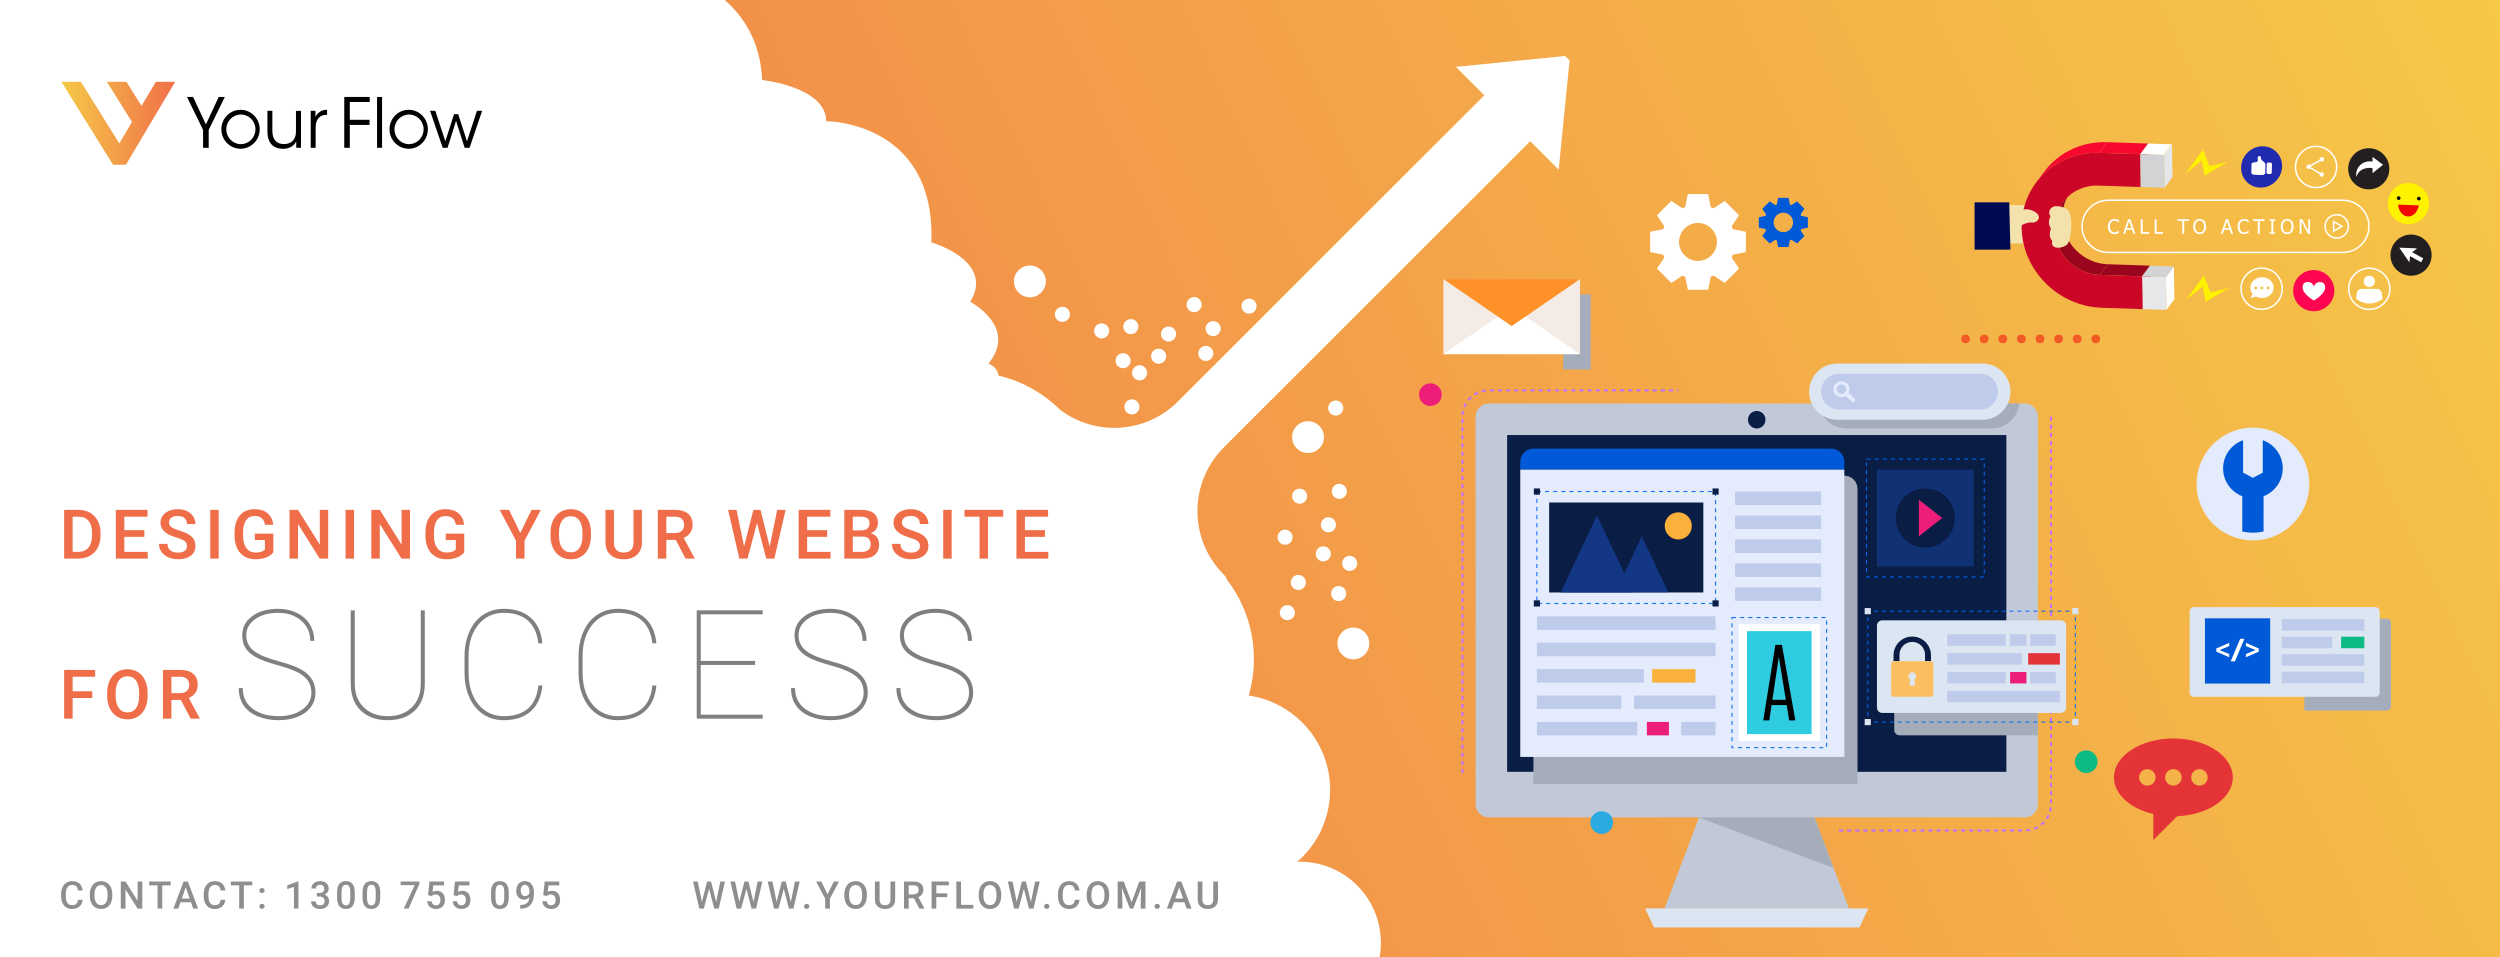 <?xml version="1.0" encoding="utf-8"?>
<!-- Generator: Adobe Illustrator 17.0.0, SVG Export Plug-In . SVG Version: 6.00 Build 0)  -->
<!DOCTYPE svg PUBLIC "-//W3C//DTD SVG 1.1//EN" "http://www.w3.org/Graphics/SVG/1.1/DTD/svg11.dtd">
<svg version="1.1" id="Layer_1" xmlns="http://www.w3.org/2000/svg" xmlns:xlink="http://www.w3.org/1999/xlink" x="0px" y="0px"
	 width="1640px" height="628px" viewBox="0 0 1640 628" enable-background="new 0 0 1640 628" xml:space="preserve">
<rect x="0" y="0" width="1640" height="628" fill="#333333" stroke="none"/>
<g>
	<defs>
		<rect id="SVGID_1_" width="1640" height="628"/>
	</defs>
	<clipPath id="SVGID_2_">
		<use xlink:href="#SVGID_1_"  overflow="visible"/>
	</clipPath>
	<g clip-path="url(#SVGID_2_)">
		<linearGradient id="SVGID_3_" gradientUnits="userSpaceOnUse" x1="1679.262" y1="-93.421" x2="13.262" y2="694.579">
			<stop  offset="0" style="stop-color:#F6CC47"/>
			<stop  offset="0.998" style="stop-color:#F06D4A"/>
		</linearGradient>
		<rect x="0" y="-2" fill="url(#SVGID_3_)" width="1640" height="630"/>
	</g>
	<g clip-path="url(#SVGID_2_)">
		<g>
			<g>
				<g>
					<g>
						<path fill="none" stroke="#C370FF" stroke-width="1.335" stroke-miterlimit="10" stroke-dasharray="2.67,2.67" d="
							M1345.474,273.325l0,254.244c0,9.504-7.733,17.237-17.237,17.237h-124.105"/>
						<path fill="none" stroke="#C370FF" stroke-width="1.335" stroke-miterlimit="10" stroke-dasharray="2.67,2.67" d="
							M959.368,507.174l0-233.849c0-9.505,7.732-17.237,17.237-17.237l124.336,0"/>
					</g>
					<g>
						<g>
							<polygon fill="#C1C9D9" points="1178.918,506.31 1125.925,506.31 1091.882,596.086 1212.961,596.086 							"/>
							<polygon fill="#DCE6F2" points="1219.803,608.406 1085.039,608.406 1079.201,595.923 1225.642,595.923 							"/>
							<polygon fill="#A5ACBA" points="1114.539,536.334 1202.831,569.372 1186.629,526.645 1118.214,526.645 							"/>
						</g>
						<g>
							<path fill="#C1C9D9" d="M1328.238,536.188H976.605c-4.76,0-8.618-3.858-8.618-8.618l0-254.244
								c0-4.76,3.859-8.618,8.618-8.618l351.632,0c4.76,0,8.618,3.859,8.618,8.618l0,254.244
								C1336.856,532.329,1332.997,536.188,1328.238,536.188z"/>
							<circle fill="#0A1D45" cx="1152.421" cy="275.336" r="5.746"/>
							<rect x="988.671" y="285.391" fill="#0A1D45" width="327.501" height="220.919"/>
						</g>
					</g>
					<g>
						<g>
							<g>
								<circle fill="#F15A24" cx="1289.442" cy="222.324" r="2.859"/>
								<circle fill="#F15A24" cx="1301.639" cy="222.324" r="2.859"/>
								<circle fill="#F15A24" cx="1313.836" cy="222.324" r="2.859"/>
								<circle fill="#F15A24" cx="1326.033" cy="222.324" r="2.859"/>
								<circle fill="#F15A24" cx="1338.23" cy="222.324" r="2.859"/>
								<circle fill="#F15A24" cx="1350.427" cy="222.324" r="2.859"/>
								<circle fill="#F15A24" cx="1362.624" cy="222.324" r="2.859"/>
								<circle fill="#F15A24" cx="1374.821" cy="222.324" r="2.859"/>
							</g>
						</g>
						<g>
							<circle fill="#0CBA83" cx="1368.537" cy="499.677" r="7.452"/>
							<circle fill="#ED1E79" cx="938.343" cy="258.888" r="7.452"/>
							<circle fill="#29ABE2" cx="1050.726" cy="539.621" r="7.452"/>
						</g>
					</g>
					<g>
						<g>
							<path fill="#A5ACBA" d="M1209.898,312.038h-195.351c-4.76,0-8.618,3.859-8.618,8.618v5.171l0,188.457l212.588,0l0-188.457
								v-5.171C1218.516,315.897,1214.658,312.038,1209.898,312.038z"/>
							<g>
								<path fill="#0059D6" d="M1209.877,302.915c0-4.76-3.859-8.619-8.618-8.619h-195.351c-4.76,0-8.618,3.859-8.618,8.619v5.171
									l212.588,0V302.915z"/>
								<rect x="997.289" y="308.086" fill="#E4EBFD" width="212.588" height="188.457"/>
							</g>
						</g>
						<g>
							<g>
								<rect x="1138.201" y="322.451" fill="#BECBEB" width="56.451" height="8.836"/>
								<rect x="1138.201" y="338.177" fill="#BECBEB" width="56.451" height="8.836"/>
								<rect x="1138.201" y="353.904" fill="#BECBEB" width="56.451" height="8.836"/>
								<rect x="1138.201" y="369.631" fill="#BECBEB" width="56.451" height="8.836"/>
								<rect x="1138.201" y="385.358" fill="#BECBEB" width="56.451" height="8.836"/>
							</g>
							<g>
								
									<rect x="1136.191" y="405.14" fill="none" stroke="#0068FA" stroke-width="0.667" stroke-miterlimit="10" stroke-dasharray="2.67,2.67" width="62.053" height="85.323"/>
								<g>
									<rect x="1140.574" y="409.514" fill="#FFFFFF" width="53.287" height="76.574"/>
									<rect x="1146.034" y="414.026" fill="#2FCBE0" width="42.367" height="67.55"/>
									<g>
										<path d="M1164.657,423.037h4.276l8.809,49.529h-4.052l-1.632-10.046h-9.905l-1.492,10.046h-3.967L1164.657,423.037z
											 M1171.496,459.059l-4.56-28.03h-0.055l-4.193,28.03H1171.496z"/>
									</g>
								</g>
							</g>
							<g>
								<g>
									<rect x="1008.206" y="404.326" fill="#BECBEB" width="117.211" height="8.836"/>
									<rect x="1008.206" y="421.636" fill="#BECBEB" width="117.211" height="8.836"/>
									<rect x="1008.206" y="438.946" fill="#BECBEB" width="70.136" height="8.836"/>
									<rect x="1008.206" y="456.257" fill="#BECBEB" width="55.423" height="8.836"/>
									<rect x="1080.341" y="473.567" fill="#ED1E79" width="14.479" height="8.836"/>
									<rect x="1008.206" y="473.567" fill="#BECBEB" width="65.887" height="8.836"/>
									<rect x="1083.812" y="438.946" fill="#FBB03B" width="28.411" height="8.836"/>
									<rect x="1071.974" y="456.257" fill="#BECBEB" width="53.443" height="8.836"/>
									<rect x="1102.879" y="473.567" fill="#BECBEB" width="22.538" height="8.836"/>
								</g>
								<g>
									<g>
										<rect x="1016.239" y="329.635" fill="#0A1D45" width="101.146" height="59.031"/>
										<g>
											<polygon fill="#133785" points="1077.018,351.826 1065.54,376.131 1047.615,338.177 1023.771,388.666 1071.46,388.666 
												1071.393,388.525 1094.35,388.525 											"/>
											<circle fill="#FBB03B" cx="1100.942" cy="344.994" r="8.91"/>
										</g>
									</g>
									<g>
										
											<rect x="1008.206" y="322.451" fill="none" stroke="#0068FA" stroke-width="0.667" stroke-miterlimit="10" stroke-dasharray="2.67,2.67" width="117.211" height="73.4"/>
										<g>
											<g>
												<rect x="1123.398" y="320.432" fill="#0A1D45" width="4.037" height="4.037"/>
												<rect x="1006.187" y="320.432" fill="#0A1D45" width="4.037" height="4.037"/>
											</g>
											<g>
												<rect x="1123.398" y="393.832" fill="#0A1D45" width="4.037" height="4.037"/>
												<rect x="1006.187" y="393.832" fill="#0A1D45" width="4.037" height="4.037"/>
											</g>
										</g>
									</g>
								</g>
							</g>
						</g>
					</g>
					<g>
						
							<rect x="1224.387" y="301.192" fill="none" stroke="#0068FA" stroke-width="0.667" stroke-miterlimit="10" stroke-dasharray="2.67,2.67" width="77.275" height="77.275"/>
						<g>
							<rect x="1231.282" y="308.086" fill="#103173" width="63.486" height="63.486"/>
							<g>
								<circle fill="#0A1D45" cx="1263.025" cy="339.829" r="19.397"/>
								<polygon fill="#ED1E79" points="1258.816,327.868 1258.816,351.79 1274.077,339.829 								"/>
							</g>
						</g>
					</g>
					<g>
						<path fill="#A5ACBA" d="M1192.893,264.707c1.021,9.21,8.823,16.375,18.305,16.375h95.235c9.482,0,17.284-7.165,18.305-16.375
							L1192.893,264.707z"/>
						<g>
							<path fill="#DCE6F2" d="M1300.462,275.336h-95.235c-10.176,0-18.426-8.25-18.426-18.426v-0.008
								c0-10.176,8.25-18.426,18.426-18.426h95.235c10.176,0,18.426,8.249,18.426,18.426v0.008
								C1318.887,267.087,1310.638,275.336,1300.462,275.336z"/>
							<g>
								<path fill="#BECBEB" d="M1298.932,268.649h-92.538c-6.485,0-11.743-5.257-11.743-11.743v0
									c0-6.485,5.257-11.743,11.743-11.743h92.538c6.485,0,11.743,5.257,11.743,11.743v0
									C1310.675,263.392,1305.418,268.649,1298.932,268.649z"/>
								<path fill="#E4EBFD" d="M1216.612,261.483l-4.001-3.691c0.415-0.767,0.633-1.618,0.633-2.484
									c0-2.902-2.361-5.262-5.263-5.262c-2.902,0-5.262,2.361-5.262,5.262c0,2.902,2.361,5.262,5.262,5.262
									c1.006,0,1.978-0.293,2.836-0.851l4.007,3.697c0.244,0.227,0.561,0.351,0.895,0.351c0.368,0,0.721-0.155,0.966-0.424
									c0.24-0.259,0.364-0.595,0.349-0.948C1217.02,262.045,1216.87,261.72,1216.612,261.483z M1211.072,255.308
									c0,1.704-1.387,3.091-3.091,3.091c-1.704,0-3.09-1.387-3.09-3.091c0-1.704,1.386-3.091,3.09-3.091
									C1209.685,252.217,1211.072,253.604,1211.072,255.308z"/>
							</g>
						</g>
					</g>
					<g>
						<path fill="#A5ACBA" d="M1336.856,421.636l-90.779,0c-1.904,0-3.447,1.543-3.447,3.447l0,53.828
							c0,1.904,1.543,3.447,3.447,3.447l90.779,0L1336.856,421.636z"/>
						<g>
							<g>
								<g>
									<g>
										<polyline fill="none" stroke="#0068FA" stroke-width="0.667" stroke-miterlimit="10" points="1361.418,472.369 
											1361.418,473.704 1360.083,473.704 										"/>
										
											<line fill="none" stroke="#0068FA" stroke-width="0.667" stroke-miterlimit="10" stroke-dasharray="2.618,2.618" x1="1357.466" y1="473.704" x2="1227.893" y2="473.704"/>
										<polyline fill="none" stroke="#0068FA" stroke-width="0.667" stroke-miterlimit="10" points="1226.584,473.704 
											1225.249,473.704 1225.249,472.369 										"/>
										
											<line fill="none" stroke="#0068FA" stroke-width="0.667" stroke-miterlimit="10" stroke-dasharray="2.597,2.597" x1="1225.249" y1="469.772" x2="1225.249" y2="403.549"/>
										<polyline fill="none" stroke="#0068FA" stroke-width="0.667" stroke-miterlimit="10" points="1225.249,402.25 
											1225.249,400.915 1226.584,400.915 										"/>
										
											<line fill="none" stroke="#0068FA" stroke-width="0.667" stroke-miterlimit="10" stroke-dasharray="2.618,2.618" x1="1229.201" y1="400.915" x2="1358.775" y2="400.915"/>
										<polyline fill="none" stroke="#0068FA" stroke-width="0.667" stroke-miterlimit="10" points="1360.083,400.915 
											1361.418,400.915 1361.418,402.25 										"/>
										
											<line fill="none" stroke="#0068FA" stroke-width="0.667" stroke-miterlimit="10" stroke-dasharray="2.597,2.597" x1="1361.418" y1="404.847" x2="1361.418" y2="471.071"/>
									</g>
								</g>
								<g>
									<g>
										<rect x="1359.4" y="398.897" fill="#DCE6F2" width="4.037" height="4.037"/>
										<rect x="1223.23" y="398.897" fill="#DCE6F2" width="4.037" height="4.037"/>
									</g>
									<g>
										<rect x="1359.4" y="471.685" fill="#DCE6F2" width="4.037" height="4.037"/>
										<rect x="1223.23" y="471.685" fill="#DCE6F2" width="4.037" height="4.037"/>
									</g>
								</g>
							</g>
							<g>
								<path fill="#DCE6F2" d="M1351.938,467.671l-117.209,0c-1.904,0-3.448-1.543-3.448-3.447v-53.828
									c0-1.904,1.543-3.447,3.447-3.447h117.209c1.904,0,3.447,1.543,3.447,3.447v53.828
									C1355.385,466.128,1353.842,467.671,1351.938,467.671z"/>
								<g>
									<g>
										<g>
											<rect x="1277.389" y="416.132" fill="#BECBEB" width="38.344" height="7.501"/>
											<rect x="1277.389" y="428.475" fill="#BECBEB" width="48.891" height="7.501"/>
											<rect x="1330.503" y="428.475" fill="#E43438" width="20.783" height="7.501"/>
											<rect x="1318.648" y="416.132" fill="#BECBEB" width="10.682" height="7.501"/>
											<rect x="1331.889" y="416.132" fill="#BECBEB" width="16.674" height="7.501"/>
										</g>
										<g>
											<rect x="1277.389" y="440.83" fill="#BECBEB" width="38.344" height="7.501"/>
											<rect x="1277.389" y="453.173" fill="#BECBEB" width="73.897" height="7.501"/>
											<rect x="1318.648" y="440.83" fill="#ED1E79" width="10.682" height="7.501"/>
											<rect x="1331.889" y="440.83" fill="#BECBEB" width="16.674" height="7.501"/>
										</g>
									</g>
									<g>
										<path fill="#0A1D45" d="M1254.438,417.578L1254.438,417.578c-6.788,0-12.292,5.503-12.292,12.292v3.874h3.908v-4.266
											c0-4.63,3.753-8.383,8.383-8.383l0,0c4.63,0,8.383,3.753,8.383,8.383v4.266h3.908v-3.874
											C1266.73,423.081,1261.227,417.578,1254.438,417.578z"/>
										<path fill="#FBBF62" d="M1266.639,433.744h-24.401c-0.899,0-1.628,0.729-1.628,1.628v20.041
											c0,0.899,0.729,1.628,1.628,1.628h24.4c0.899,0,1.628-0.729,1.628-1.628v-20.041
											C1268.267,434.473,1267.538,433.744,1266.639,433.744z M1256.294,449.752h-3.711l0.48-4.073
											c-0.693-0.451-1.152-1.23-1.152-2.118c0-1.396,1.131-2.527,2.527-2.527s2.527,1.131,2.527,2.527
											c0,0.888-0.459,1.667-1.152,2.118L1256.294,449.752z"/>
									</g>
								</g>
							</g>
						</g>
					</g>
					<g>
						<path fill="#E43438" d="M1425.735,484.429c-21.538,0-38.998,11.434-38.998,25.538c0,11.084,10.786,20.516,25.857,24.048
							v17.055l15.621-15.621c20.381-0.839,36.517-11.923,36.517-25.482C1464.733,495.863,1447.273,484.429,1425.735,484.429z
							 M1408.643,515.375c-2.986,0-5.407-2.421-5.407-5.407s2.421-5.407,5.407-5.407c2.986,0,5.407,2.421,5.407,5.407
							C1414.05,512.954,1411.629,515.375,1408.643,515.375z M1425.735,515.375c-2.986,0-5.407-2.421-5.407-5.407
							c0-2.986,2.421-5.407,5.407-5.407c2.986,0,5.407,2.421,5.407,5.407C1431.143,512.954,1428.722,515.375,1425.735,515.375z
							 M1442.828,515.375c-2.986,0-5.407-2.421-5.407-5.407c0-2.986,2.421-5.407,5.407-5.407s5.407,2.421,5.407,5.407
							C1448.235,512.954,1445.814,515.375,1442.828,515.375z"/>
						<g>
							<g>
								<g>
									<path fill="#0059D6" d="M1185.982,149.323v-6.83l-4.397-0.887v0c-0.118-0.322-0.252-0.636-0.395-0.945l0.007,0.007
										l2.482-3.736l-4.829-4.829l-3.736,2.482l0.006,0.007c-0.309-0.143-0.623-0.277-0.945-0.395h0l-0.887-4.397h-6.83
										l-0.887,4.397h0c-0.322,0.118-0.636,0.252-0.945,0.395l0.007-0.007l-3.736-2.482l-4.829,4.829l2.482,3.736l0.007-0.007
										c-0.144,0.309-0.277,0.623-0.395,0.945v0l-4.397,0.887v6.83l4.397,0.887v0c0.118,0.322,0.252,0.636,0.395,0.945
										l-0.007-0.007l-2.482,3.736l4.829,4.829l3.736-2.482l-0.007-0.007c0.309,0.143,0.623,0.277,0.945,0.395h0l0.887,4.397h6.83
										l0.887-4.397h0c0.322-0.118,0.636-0.252,0.945-0.395l-0.006,0.007l3.736,2.482l4.829-4.829l-2.482-3.736l-0.007,0.007
										c0.144-0.309,0.277-0.623,0.395-0.945v0L1185.982,149.323z M1169.874,152.291c-3.525,0-6.383-2.858-6.383-6.383
										c0-3.525,2.858-6.383,6.383-6.383c3.525,0,6.383,2.858,6.383,6.383C1176.257,149.434,1173.399,152.291,1169.874,152.291z"
										/>
								</g>
							</g>
							<g>
								<g>
									<g>
										<path fill="#FFFFFF" d="M1145.275,165.364v-13.31l-8.569-1.728v0.001c-0.231-0.627-0.491-1.24-0.77-1.842l0.013,0.013
											l4.838-7.281l-9.411-9.411l-7.281,4.837l0.013,0.013c-0.602-0.28-1.214-0.54-1.842-0.77h0.001l-1.728-8.569l-13.309,0
											l-1.728,8.569h0.001c-0.627,0.23-1.24,0.491-1.842,0.77l0.013-0.013l-7.281-4.837l-9.411,9.411l4.838,7.281l0.013-0.013
											c-0.28,0.602-0.54,1.214-0.77,1.842v-0.001l-8.569,1.728v13.31l8.569,1.728v-0.001c0.231,0.627,0.491,1.24,0.77,1.842
											l-0.013-0.013l-4.838,7.281l9.411,9.411l7.281-4.838l-0.013-0.013c0.602,0.279,1.215,0.54,1.842,0.77h0l1.728,8.569h13.31
											l1.728-8.569h-0.001c0.627-0.23,1.24-0.491,1.842-0.77l-0.013,0.013l7.281,4.838l9.411-9.411l-4.838-7.281l-0.013,0.013
											c0.28-0.602,0.54-1.215,0.77-1.842v0.001L1145.275,165.364z M1113.883,171.148c-6.87,0-12.439-5.569-12.439-12.439
											c0-6.87,5.569-12.439,12.439-12.439s12.439,5.569,12.439,12.439C1126.322,165.579,1120.753,171.148,1113.883,171.148z"/>
									</g>
								</g>
							</g>
						</g>
						<g>
							<circle fill="#E4EBFD" cx="1477.919" cy="317.527" r="36.979"/>
							<path fill="#0059D6" d="M1484.359,288.774v21.298l-6.441,3.404l-6.441-3.404v-21.298
								c-7.639,2.663-13.122,9.926-13.122,18.473c0,8.342,5.223,15.46,12.575,18.273v23.126c2.252,0.504,4.585,0.791,6.988,0.791
								s4.736-0.288,6.988-0.791V325.52c7.352-2.814,12.575-9.932,12.575-18.273C1497.482,298.7,1491.999,291.438,1484.359,288.774z
								"/>
						</g>
						<g>
							<g>
								<path fill="#A5ACBA" d="M1565.029,405.786h-53.396l0,60.382h53.396c1.904,0,3.447-1.035,3.447-2.312v-55.757
									C1568.477,406.821,1566.933,405.786,1565.029,405.786z"/>
								<g>
									<path fill="#DCE6F2" d="M1558.276,457.101l-119.107,0c-1.539,0-2.787-1.248-2.787-2.787v-53.243
										c0-1.539,1.248-2.787,2.786-2.787h119.107c1.539,0,2.787,1.248,2.787,2.787v53.243
										C1561.062,455.853,1559.815,457.101,1558.276,457.101z"/>
									<g>
										<g>
											<rect x="1496.891" y="440.648" fill="#BECBEB" width="54.108" height="7.566"/>
											<rect x="1496.891" y="429.16" fill="#BECBEB" width="54.108" height="7.566"/>
											<rect x="1496.891" y="417.671" fill="#BECBEB" width="33.015" height="7.566"/>
											<rect x="1535.772" y="417.671" fill="#0CBA83" width="15.228" height="7.566"/>
											<rect x="1496.891" y="406.182" fill="#BECBEB" width="54.108" height="7.566"/>
										</g>
										<g>
											<g>
												<rect x="1446.445" y="405.62" fill="#0059D6" width="42.794" height="42.794"/>
												<g>
													<path fill="#FFFFFF" d="M1453.92,427.472v-2.081l8.451-3.693v2.135l-6.353,2.606l6.353,2.571v2.153L1453.92,427.472z"
														/>
													<path fill="#FFFFFF" d="M1469.569,419.037h2.787l-6.243,14.788h-2.788L1469.569,419.037z"/>
													<path fill="#FFFFFF" d="M1473.311,429.01l6.353-2.571l-6.353-2.606v-2.135l8.453,3.693v2.081l-8.453,3.692V429.01z"/>
												</g>
											</g>
										</g>
									</g>
								</g>
							</g>
							<g>
								<rect x="1025.471" y="193.114" fill="#A5ACBA" width="18.032" height="49.261"/>
								<g>
									<rect x="946.848" y="183.065" fill="#F4EBE4" width="89.632" height="49.261"/>
									<polygon fill="#FFFFFF" points="991.664,232.326 1036.479,232.326 991.664,201.469 946.848,232.326 									"/>
									<polygon fill="#FF9129" points="991.664,183.065 946.848,183.065 991.664,213.923 1036.479,183.065 									"/>
								</g>
							</g>
						</g>
					</g>
				</g>
			</g>
		</g>
		<g>
			<g>
				<g>
					<polygon fill="#F4E2AD" points="1297.286,134.564 1297.254,159.739 1337.808,159.686 1338.503,134.51 					"/>
					<g>
						<g>
							<g enable-background="new    ">
								<g>
									<path fill="#99051D" d="M1377.436,180.364l5.218-7.028c-11.375-0.383-21.384-7.208-26.335-16.778
										c-2.035-3.933-3.215-8.329-3.285-12.933l-5.218,7.028c0.07,4.604,1.25,9,3.285,12.933
										C1356.052,173.156,1366.061,179.981,1377.436,180.364z"/>
								</g>
								<g>
									<polygon fill="#CB0627" points="1347.816,150.653 1353.034,143.625 1353.016,142.472 1347.798,149.5 									"/>
								</g>
								<g>
									<polygon fill="#CB0627" points="1405.503,202.787 1410.721,195.759 1410.389,174.263 1405.171,181.291 									"/>
								</g>
								<g>
									<polygon fill="#99051D" points="1405.171,181.291 1410.389,174.263 1382.654,173.336 1377.436,180.364 									"/>
								</g>
								<g>
									<path fill="#99051D" d="M1358.336,125.81l-5.218,7.028c-3.433,4.624-5.418,10.381-5.32,16.662l5.218-7.028
										C1352.919,136.192,1354.903,130.435,1358.336,125.81z"/>
								</g>
								<g>
									<polygon fill="#FFFFFF" points="1421.18,203.291 1426.398,196.263 1426.066,174.79 1420.848,181.818 									"/>
								</g>
								<g>
									<path fill="#E6E7E8" d="M1420.848,181.818l-15.677-0.526l0.333,21.495l15.014,0.499c0.222,0.007,0.443,0.003,0.662,0.005
										L1420.848,181.818z"/>
								</g>
								<g>
									<polygon fill="#D1D3D4" points="1420.848,181.818 1426.066,174.79 1410.389,174.263 1405.171,181.291 									"/>
								</g>
								<g>
									<path fill="#F7082F" d="M1340.815,112.866l-5.218,7.028c9.205-12.397,24.302-20.188,41.4-19.616l5.218-7.028
										C1365.117,92.678,1350.019,100.469,1340.815,112.866z"/>
								</g>
								<g>
									<polygon fill="#F7082F" points="1403.944,101.181 1409.163,94.153 1382.214,93.25 1376.996,100.278 									"/>
								</g>
								<g>
									<path fill="#CB0627" d="M1403.944,101.181l-26.948-0.903c-28.373-0.949-51.237,21.132-50.807,49.074
										c0.125,8.138,2.213,15.911,5.81,22.865c8.754,16.922,26.449,28.992,46.555,29.666l26.948,0.903l-0.333-21.495
										l-27.735-0.927c-11.375-0.383-21.384-7.208-26.335-16.778c-2.035-3.933-3.215-8.329-3.285-12.933l-0.018-1.152
										c-0.244-15.803,12.689-28.294,28.731-27.756l27.741,0.93L1403.944,101.181z"/>
								</g>
								<g>
									<polygon fill="#CB0627" points="1404.27,122.674 1409.489,115.646 1409.163,94.153 1403.944,101.181 									"/>
								</g>
								<g>
									<polygon fill="#FFFFFF" points="1418.954,101.682 1424.172,94.654 1409.163,94.153 1403.944,101.181 									"/>
								</g>
								<g>
									<path fill="#FFFFFF" d="M1419.617,101.721l5.218-7.028c-0.222-0.007-0.441-0.031-0.663-0.038l-5.218,7.028
										C1419.176,101.689,1419.396,101.714,1419.617,101.721z"/>
								</g>
								<g>
									<polygon fill="#E6E7E8" points="1419.947,123.201 1425.166,116.173 1424.835,94.693 1419.617,101.721 									"/>
								</g>
								<g>
									<path fill="#D1D3D4" d="M1419.617,101.721c-0.222-0.007-0.441-0.031-0.663-0.038l-15.01-0.501l0.326,21.493l15.677,0.526
										L1419.617,101.721z"/>
								</g>
							</g>
						</g>
						<path fill="#F4E2AD" d="M1324.212,148.888c0,0,4.453-2.999,7.942-2.961c4.208,0.934,8.609-4.074,1.916-7.405
							c-3.651-1.817-7.384-1.569-9.853,0.155C1324.217,138.677,1321.597,145.399,1324.212,148.888z"/>
						<path fill="#F4E2AD" d="M1355.745,137.018c-2.896-1.543-5.482-1.812-7.192-1.752c-1.829,0.064-3.498,1.197-4.065,2.937
							c-0.343,1.052-0.319,2.358,0.686,3.808c-2.625,4.316,0.275,7.956,0.275,7.956s-2.266,4.969,0.788,8.003
							c-1.508,6.316,7.544,5.06,9.993,2.176C1358.988,156.898,1360.473,139.537,1355.745,137.018z"/>
						<polygon fill="#FFF200" points="1462.152,188.939 1446.885,197.985 1444.946,187.943 1434.053,196.652 1445.787,180.805 
							1450.094,191.776 						"/>
						<polygon fill="#FFF200" points="1461.234,106.267 1446.241,115.15 1444.336,105.288 1433.637,113.841 1445.162,98.278 
							1449.392,109.052 						"/>
					</g>
				</g>
				<polygon fill="#000A52" points="1295.325,132.714 1295.325,163.766 1318.841,163.766 1318.06,132.714 				"/>
			</g>
			<g>
				<path fill="#FFFFFF" d="M1387.066,153.543c-0.623,0-1.196-0.105-1.719-0.314c-0.523-0.209-0.974-0.521-1.354-0.935
					c-0.38-0.414-0.674-0.93-0.883-1.549c-0.209-0.619-0.314-1.329-0.314-2.132c0-0.798,0.101-1.494,0.304-2.087
					c0.203-0.593,0.498-1.109,0.887-1.549c0.38-0.427,0.83-0.753,1.351-0.977c0.521-0.224,1.103-0.336,1.748-0.336
					c0.32,0,0.62,0.024,0.899,0.071c0.279,0.047,0.539,0.107,0.778,0.179c0.205,0.064,0.415,0.144,0.631,0.24
					c0.215,0.096,0.428,0.202,0.637,0.317v1.53h-0.103c-0.111-0.102-0.254-0.226-0.429-0.371c-0.175-0.145-0.388-0.288-0.64-0.429
					c-0.243-0.132-0.508-0.241-0.794-0.327c-0.286-0.085-0.617-0.128-0.992-0.128c-0.406,0-0.79,0.083-1.152,0.25
					c-0.363,0.166-0.681,0.412-0.954,0.736c-0.269,0.324-0.478,0.732-0.627,1.223c-0.15,0.491-0.224,1.044-0.224,1.658
					c0,0.653,0.079,1.215,0.237,1.687c0.158,0.471,0.373,0.869,0.646,1.194c0.265,0.316,0.576,0.554,0.935,0.714
					c0.358,0.16,0.738,0.24,1.14,0.24c0.367,0,0.706-0.045,1.018-0.134c0.312-0.09,0.589-0.203,0.832-0.339
					c0.235-0.132,0.437-0.268,0.608-0.407c0.171-0.138,0.305-0.257,0.403-0.355h0.096v1.511c-0.209,0.098-0.407,0.192-0.592,0.282
					c-0.186,0.09-0.411,0.177-0.675,0.263c-0.277,0.089-0.535,0.158-0.771,0.205C1387.754,153.52,1387.445,153.543,1387.066,153.543
					z"/>
				<path fill="#FFFFFF" d="M1392.805,153.37l3.214-9.532h1.562l3.214,9.532h-1.338l-0.864-2.663h-3.643l-0.864,2.663H1392.805z
					 M1398.24,149.625l-1.472-4.494l-1.466,4.494H1398.24z"/>
				<path fill="#FFFFFF" d="M1409.844,153.37h-5.525v-9.532h1.268v8.405h4.257V153.37z"/>
				<path fill="#FFFFFF" d="M1418.99,153.37h-5.525v-9.532h1.268v8.405h4.257V153.37z"/>
				<path fill="#FFFFFF" d="M1431.557,153.37v-8.405h-3.201v-1.127h7.669v1.127h-3.201v8.405H1431.557z"/>
				<path fill="#FFFFFF" d="M1446.048,144.933c0.363,0.419,0.644,0.937,0.845,1.556c0.201,0.619,0.301,1.325,0.301,2.119
					c0,0.772-0.098,1.47-0.295,2.093c-0.196,0.623-0.48,1.146-0.851,1.568c-0.388,0.444-0.842,0.772-1.36,0.983
					c-0.519,0.211-1.089,0.317-1.713,0.317c-0.644,0-1.225-0.109-1.741-0.326c-0.516-0.218-0.96-0.542-1.331-0.973
					c-0.367-0.423-0.649-0.943-0.845-1.562c-0.197-0.619-0.295-1.319-0.295-2.1c0-0.802,0.099-1.507,0.298-2.113
					c0.198-0.606,0.481-1.126,0.848-1.562c0.367-0.423,0.81-0.744,1.328-0.964c0.519-0.22,1.098-0.33,1.738-0.33
					c0.649,0,1.233,0.113,1.754,0.339C1445.25,144.205,1445.69,144.523,1446.048,144.933z M1445.875,148.607
					c0-0.632-0.068-1.191-0.205-1.677c-0.137-0.487-0.329-0.89-0.576-1.21c-0.252-0.329-0.556-0.575-0.912-0.74
					c-0.356-0.164-0.756-0.246-1.2-0.246c-0.461,0-0.863,0.08-1.207,0.24c-0.344,0.16-0.648,0.409-0.912,0.746
					c-0.252,0.324-0.445,0.732-0.579,1.223c-0.134,0.491-0.202,1.046-0.202,1.665c0,1.251,0.262,2.208,0.787,2.871
					c0.525,0.664,1.229,0.995,2.112,0.995s1.587-0.332,2.109-0.995C1445.614,150.815,1445.875,149.858,1445.875,148.607z"/>
				<path fill="#FFFFFF" d="M1456.894,153.37l3.214-9.532h1.562l3.214,9.532h-1.338l-0.864-2.663h-3.643l-0.864,2.663H1456.894z
					 M1462.329,149.625l-1.472-4.494l-1.466,4.494H1462.329z"/>
				<path fill="#FFFFFF" d="M1472.134,153.543c-0.623,0-1.196-0.105-1.719-0.314c-0.523-0.209-0.974-0.521-1.354-0.935
					c-0.38-0.414-0.674-0.93-0.883-1.549c-0.209-0.619-0.314-1.329-0.314-2.132c0-0.798,0.101-1.494,0.304-2.087
					c0.203-0.593,0.498-1.109,0.887-1.549c0.38-0.427,0.83-0.753,1.351-0.977c0.521-0.224,1.103-0.336,1.748-0.336
					c0.32,0,0.62,0.024,0.899,0.071c0.28,0.047,0.539,0.107,0.778,0.179c0.205,0.064,0.415,0.144,0.631,0.24
					c0.216,0.096,0.428,0.202,0.637,0.317v1.53h-0.103c-0.111-0.102-0.254-0.226-0.429-0.371c-0.175-0.145-0.388-0.288-0.64-0.429
					c-0.243-0.132-0.508-0.241-0.794-0.327c-0.286-0.085-0.617-0.128-0.992-0.128c-0.406,0-0.79,0.083-1.152,0.25
					c-0.363,0.166-0.681,0.412-0.954,0.736c-0.269,0.324-0.478,0.732-0.627,1.223c-0.15,0.491-0.224,1.044-0.224,1.658
					c0,0.653,0.079,1.215,0.237,1.687c0.158,0.471,0.373,0.869,0.647,1.194c0.264,0.316,0.576,0.554,0.935,0.714
					c0.358,0.16,0.738,0.24,1.14,0.24c0.367,0,0.706-0.045,1.018-0.134c0.312-0.09,0.589-0.203,0.832-0.339
					c0.235-0.132,0.437-0.268,0.608-0.407c0.171-0.138,0.305-0.257,0.403-0.355h0.096v1.511c-0.209,0.098-0.406,0.192-0.592,0.282
					c-0.186,0.09-0.411,0.177-0.675,0.263c-0.277,0.089-0.535,0.158-0.771,0.205C1472.822,153.52,1472.514,153.543,1472.134,153.543
					z"/>
				<path fill="#FFFFFF" d="M1481.132,153.37v-8.405h-3.201v-1.127h7.669v1.127h-3.201v8.405H1481.132z"/>
				<path fill="#FFFFFF" d="M1492.512,153.37h-3.7v-0.973h1.216v-7.586h-1.216v-0.973h3.7v0.973h-1.216v7.586h1.216V153.37z"/>
				<path fill="#FFFFFF" d="M1503.437,144.933c0.363,0.419,0.644,0.937,0.845,1.556c0.201,0.619,0.301,1.325,0.301,2.119
					c0,0.772-0.098,1.47-0.294,2.093c-0.196,0.623-0.48,1.146-0.851,1.568c-0.388,0.444-0.842,0.772-1.36,0.983
					c-0.519,0.211-1.089,0.317-1.713,0.317c-0.644,0-1.225-0.109-1.741-0.326c-0.516-0.218-0.96-0.542-1.331-0.973
					c-0.367-0.423-0.649-0.943-0.845-1.562c-0.196-0.619-0.294-1.319-0.294-2.1c0-0.802,0.099-1.507,0.298-2.113
					c0.198-0.606,0.481-1.126,0.848-1.562c0.367-0.423,0.81-0.744,1.328-0.964c0.519-0.22,1.098-0.33,1.738-0.33
					c0.649,0,1.233,0.113,1.754,0.339C1502.639,144.205,1503.079,144.523,1503.437,144.933z M1503.264,148.607
					c0-0.632-0.068-1.191-0.205-1.677c-0.137-0.487-0.329-0.89-0.576-1.21c-0.252-0.329-0.556-0.575-0.912-0.74
					c-0.356-0.164-0.756-0.246-1.2-0.246c-0.461,0-0.863,0.08-1.207,0.24c-0.344,0.16-0.648,0.409-0.912,0.746
					c-0.252,0.324-0.445,0.732-0.579,1.223c-0.134,0.491-0.202,1.046-0.202,1.665c0,1.251,0.262,2.208,0.787,2.871
					c0.525,0.664,1.229,0.995,2.113,0.995c0.883,0,1.586-0.332,2.109-0.995C1503.003,150.815,1503.264,149.858,1503.264,148.607z"/>
				<path fill="#FFFFFF" d="M1515.412,153.37h-1.421l-4.212-8.22v8.22h-1.184v-9.532h1.799l3.834,7.548v-7.548h1.184V153.37z"/>
			</g>
			<g>
				<g>
					<g>
						<path fill="none" stroke="#FFFFFF" stroke-miterlimit="10" d="M1532.893,156.137L1532.893,156.137
							c-4.208,0-7.651-3.443-7.651-7.651l0,0c0-4.208,3.443-7.651,7.651-7.651h0c4.208,0,7.651,3.443,7.651,7.651l0,0
							C1540.544,152.694,1537.101,156.137,1532.893,156.137z"/>
					</g>
					<polygon fill="none" stroke="#FFFFFF" stroke-miterlimit="10" points="1536.246,148.486 1530.843,145.366 1530.843,151.605 
											"/>
				</g>
			</g>
			<g>
				<path fill="none" stroke="#FFFFFF" stroke-miterlimit="10" d="M1536.915,165.6h-153.991c-9.413,0-17.115-7.702-17.115-17.115
					l0,0c0-9.413,7.702-17.115,17.115-17.115h153.991c9.413,0,17.115,7.702,17.115,17.115l0,0
					C1554.03,157.899,1546.328,165.6,1536.915,165.6z"/>
			</g>
			<g>
				<g>
					<circle fill="#FD0550" cx="1517.808" cy="190.677" r="13.506"/>
				</g>
				<path fill="#FCFFFF" d="M1521.986,185.017c-3.465-0.097-4.08,3.137-4.08,3.137s-0.597-3.237-4.062-3.16
					c-3.465,0.076-3.296,3.017-3.303,3.715c-0.039,4.201,7.339,8.424,7.339,8.424s7.402-4.18,7.388-8.381
					C1525.264,188.053,1525.45,185.114,1521.986,185.017z"/>
			</g>
			<g>
				<g>
					<g>
						<circle fill="none" stroke="#FFFFFF" stroke-miterlimit="10" cx="1483.619" cy="189.401" r="13.506"/>
					</g>
					<g>
						<path fill="#FFFFFF" d="M1483.859,181.869c-4.226,0-7.652,3.051-7.652,6.815c0,1.535,0.577,2.947,1.539,4.087l-1.539,2.728
							l3.765-0.952c1.14,0.601,2.466,0.952,3.887,0.952c4.226,0,7.652-3.051,7.652-6.815S1488.085,181.869,1483.859,181.869z
							 M1479.768,189.826c-0.509,0-0.921-0.412-0.921-0.921c0-0.509,0.412-0.921,0.921-0.921c0.509,0,0.921,0.412,0.921,0.921
							C1480.69,189.414,1480.277,189.826,1479.768,189.826z M1483.834,189.826c-0.509,0-0.921-0.412-0.921-0.921
							c0-0.509,0.412-0.921,0.921-0.921s0.921,0.412,0.921,0.921C1484.755,189.414,1484.343,189.826,1483.834,189.826z
							 M1487.899,189.826c-0.509,0-0.921-0.412-0.921-0.921c0-0.509,0.412-0.921,0.921-0.921s0.921,0.412,0.921,0.921
							C1488.821,189.414,1488.408,189.826,1487.899,189.826z"/>
					</g>
				</g>
			</g>
			<g>
				<circle fill="#FFF200" cx="1579.939" cy="133.545" r="13.508"/>
				<g>
					<path fill="#EF0902" d="M1579.66,142.022c3.397,0.116,6.335-3.029,7.099-7.298l-13.685-0.466
						C1573.546,138.568,1576.263,141.906,1579.66,142.022z"/>
				</g>
				<path d="M1573.612,128.721c1.59,0.302,1.479,2.359-0.134,2.489C1571.888,130.907,1571.999,128.851,1573.612,128.721z"/>
				<path d="M1586.813,129.032c1.59,0.302,1.479,2.359-0.134,2.489C1585.089,131.218,1585.2,129.162,1586.813,129.032z"/>
			</g>
			<g>
				<g>
					<circle fill="none" stroke="#FFFFFF" stroke-miterlimit="10" cx="1519.351" cy="109.519" r="13.506"/>
				</g>
				<g>
					<polyline fill="none" stroke="#FFFFFF" stroke-miterlimit="10" points="1523.123,104.566 1514.489,109.426 1523.015,114.473 
											"/>
					<circle fill="#FFFFFF" cx="1523.123" cy="104.566" r="1.461"/>
					<circle fill="#FFFFFF" cx="1523.015" cy="114.473" r="1.461"/>
					<circle fill="#FFFFFF" cx="1514.489" cy="109.426" r="1.461"/>
				</g>
			</g>
			<g>
				<g>
					<circle fill="#231F20" cx="1553.911" cy="110.724" r="13.506"/>
				</g>
				<path fill="#FFFFFF" d="M1556.395,102.94v3.052c-0.572-0.114-1.164-0.175-1.769-0.175c-4.961,0-8.983,3.693-8.983,8.655
					c0,0.739,0.091,0.799,0.259,1.486c0.961-3.926,4.502-5.854,8.724-5.854c0.606,0,1.197,0.067,1.769,0.181v3.304l6.877-5.489
					L1556.395,102.94z"/>
			</g>
			<g>
				<g>
					<circle fill="none" stroke="#FFFFFF" stroke-miterlimit="10" cx="1554.262" cy="189.456" r="13.506"/>
				</g>
				<g>
					<path fill="#FFFFFF" d="M1562.368,192.112c-0.23-1.515-1.532-2.636-3.065-2.636h-10.081c-1.533,0-2.835,1.12-3.065,2.636
						l-0.581,3.837c4.213,3.549,10.359,4.279,15.41,1.372c0.707-0.407,1.36-0.871,1.963-1.378L1562.368,192.112z"/>
					<circle fill="#FFFFFF" cx="1554.262" cy="184.565" r="3.686"/>
				</g>
			</g>
			<g>
				<g>
					<circle fill="#231F20" cx="1581.648" cy="167.369" r="13.506"/>
				</g>
				<polygon fill="#FFFFFF" points="1582.383,165.473 1589.662,169.487 1588.256,172.036 1580.977,168.022 1580.545,172.089 
					1573.917,162.467 1585.591,162.938 				"/>
			</g>
			<g>
				<g>
					<path fill="#202BAF" d="M1472.381,102.6c-4.079,6.445-2.355,14.767,3.851,18.589c6.207,3.822,14.546,1.694,18.625-4.75
						c4.079-6.445,2.355-14.767-3.852-18.589C1484.799,94.029,1476.46,96.155,1472.381,102.6z"/>
				</g>
				<g>
					<g>
						<path fill="#FFFFFF" d="M1487.805,114.138l1.425,0.044c0.558,0.017,1.024-0.418,1.038-0.969l0.143-5.534
							c0.014-0.545-0.419-0.998-0.971-1.015l-1.425-0.044c-0.558-0.017-1.024,0.418-1.038,0.969l-0.143,5.534
							C1486.82,113.668,1487.254,114.121,1487.805,114.138z"/>
						<path fill="#FFFFFF" d="M1478.712,114.649l5.361,0.166c1.045,0.032,1.918-0.631,1.94-1.474c0.033-1.289,0.067-2.577,0.1-3.866
							c0.013-0.486,0.082-0.995,0.023-1.481c-0.179-1.47-1.265-1.812-2.331-2.928c-0.474-0.496-0.735-1.121-0.729-1.742
							c0.002-0.212,0.032-0.434-0.075-0.63c-0.289-0.525-1.354-0.405-1.719,0.079c-0.365,0.483-0.254,1.103-0.148,1.668
							c0.618,3.324-4.082,0.869-4.149,3.457l-0.134,5.159C1476.83,113.9,1477.667,114.616,1478.712,114.649z"/>
					</g>
				</g>
			</g>
		</g>
	</g>
	<path clip-path="url(#SVGID_2_)" fill-rule="evenodd" clip-rule="evenodd" fill="#FFFFFF" d="M388.665,118.167
		c0,3.386-0.376,6.671-1.073,9.833c1.395-0.134,2.837-0.21,4.275-0.21c24.862,0,45.002,20.128,45.002,44.98
		c0,2.66-0.22,5.265-0.668,7.788c3.704-2.273,8.077-3.592,12.76-3.592c7.95-0.022,15.012,3.766,19.496,9.616
		c3.173-1.492,6.722-2.353,10.455-2.353c13.53-0.022,24.501,10.946,24.526,24.465c0,4.373-1.145,8.467-3.129,12.008
		c1.301-0.177,2.587-0.253,3.928-0.253c2.389,0,4.694,0.253,6.931,0.734c9.573-5.789,20.783-9.107,32.787-9.128
		c26.276-0.022,48.847,15.919,58.546,38.642c10.104-4.21,21.177-6.541,32.787-6.563c23.399-0.022,44.586,9.345,60.017,24.555
		c23.142,17.599,56.284,15.832,77.395-5.287l201.01-200.88l-18.69-18.669l71.682-7.13l2.942,2.913l-7.148,71.657l-18.669-18.669
		L802.81,293.527c-23.034,23.019-23.034,60.385,0,83.405c1.185,1.2,1.843,2.32,2.082,3.382c11.051,14.354,17.649,32.35,17.664,51.9
		c0.029,8.355-1.171,16.457-3.397,24.053c30.175,4.445,53.36,30.399,53.404,61.802c0.014,18.856-8.319,35.754-21.523,47.21h1.554
		c29.401-0.029,53.245,23.749,53.274,53.136c0,4.973-0.687,9.837-1.966,14.412l2.175-0.051c14.411,0,27.24,6.758,35.458,17.288
		c2.841-1.142,5.955-1.785,9.208-1.785c13.53-0.029,24.53,10.921,24.544,24.443c0,3.549-0.766,6.96-2.125,10.003
		c8.695,2.515,16.298,7.545,21.971,14.245c-224.564,0-385.448,0-641.112,0V74.398C354.02,74.398,388.665,96.879,388.665,118.167z
		 M766.663,214.196c2.71,0.042,4.894,2.298,4.853,5.019c-0.042,2.732-2.295,4.92-5.005,4.878c-2.753-0.042-4.931-2.299-4.888-5.03
		C761.664,216.342,763.91,214.154,766.663,214.196L766.663,214.196z M795.913,210.645c2.724,0.042,4.902,2.295,4.86,5.012
		c-0.042,2.739-2.287,4.916-5.012,4.874c-2.753-0.042-4.923-2.288-4.881-5.026C790.921,212.787,793.159,210.603,795.913,210.645
		L795.913,210.645z M791.109,226.893c2.724,0.042,4.909,2.298,4.867,5.015c-0.042,2.735-2.295,4.916-5.019,4.874
		c-2.739-0.042-4.916-2.291-4.874-5.026C786.125,229.039,788.37,226.85,791.109,226.893L791.109,226.893z M819.458,195.871
		c2.71,0.042,4.895,2.294,4.853,5.012c-0.042,2.739-2.295,4.916-5.005,4.874c-2.753-0.042-4.931-2.288-4.889-5.027
		C814.46,198.013,816.705,195.829,819.458,195.871L819.458,195.871z M783.455,194.891c2.724,0.042,4.909,2.287,4.867,5.012
		c-0.042,2.739-2.295,4.916-5.019,4.874c-2.739-0.042-4.916-2.287-4.874-5.026C778.471,197.026,780.716,194.849,783.455,194.891
		L783.455,194.891z M675.772,174.161c5.77,0.089,10.382,4.818,10.293,10.592c-0.089,5.77-4.844,10.385-10.614,10.296
		s-10.396-4.847-10.307-10.618C665.233,178.657,670.002,174.072,675.772,174.161L675.772,174.161z M741.701,236.69
		c0.013-2.739-2.146-4.974-4.885-5.016c-2.739-0.057-4.967,2.161-5.008,4.882c-0.071,2.717,2.132,4.966,4.856,5.008
		C739.403,241.591,741.659,239.425,741.701,236.69L741.701,236.69z M890.334,369.667c0.014-2.761-2.143-4.977-4.881-5.048
		c-2.739-0.042-4.97,2.164-5.012,4.874c-0.042,2.732,2.135,4.977,4.86,5.019C888.04,374.554,890.292,372.377,890.334,369.667
		L890.334,369.667z M898.25,422.238c0.089-5.76-4.523-10.493-10.297-10.553c-5.795-0.118-10.535,4.471-10.595,10.26
		c-0.089,5.781,4.522,10.514,10.289,10.574C893.406,432.637,898.161,428.048,898.25,422.238L898.25,422.238z M881.182,267.744
		c0.028-2.739-2.143-4.966-4.867-5.008c-2.753-0.06-4.985,2.16-5.026,4.878c-0.056,2.724,2.143,4.97,4.874,5.012
		C878.887,272.646,881.139,270.49,881.182,267.744L881.182,267.744z M883.558,322.405c0.013-2.739-2.15-4.963-4.889-5.005
		c-2.739-0.057-4.963,2.157-5.005,4.882c-0.071,2.71,2.128,4.962,4.853,5.004C881.256,327.314,883.515,325.144,883.558,322.405
		L883.558,322.405z M883.126,389.456c0.042-2.739-2.157-4.985-4.888-5.048c-2.725-0.02-4.963,2.157-5.034,4.896
		c-0.042,2.71,2.157,4.977,4.881,5.019C880.817,394.365,883.084,392.188,883.126,389.456L883.126,389.456z M873.032,363.394
		c0.013-2.732-2.15-4.948-4.889-5.019c-2.739-0.042-4.963,2.157-5.005,4.867c-0.042,2.739,2.128,4.984,4.852,5.026
		C870.73,368.31,872.99,366.133,873.032,363.394L873.032,363.394z M856.657,382.184c0.014-2.761-2.143-4.977-4.881-5.048
		c-2.739-0.042-4.97,2.164-5.012,4.874c-0.042,2.732,2.135,4.977,4.86,5.019C854.363,387.071,856.616,384.894,856.657,382.184
		L856.657,382.184z M849.45,401.973c0.042-2.739-2.157-4.984-4.888-5.048c-2.725-0.02-4.963,2.157-5.034,4.896
		c-0.042,2.71,2.157,4.977,4.881,5.019C847.141,406.882,849.408,404.704,849.45,401.973L849.45,401.973z M847.95,352.475
		c0.013-2.732-2.15-4.948-4.889-5.019c-2.739-0.042-4.963,2.157-5.005,4.867c-0.042,2.739,2.128,4.984,4.852,5.026
		C845.648,357.391,847.908,355.214,847.95,352.475L847.95,352.475z M876.382,344.341c0.028-2.739-2.128-4.984-4.867-5.026
		c-2.739-0.042-4.985,2.164-5.027,4.896c-0.056,2.71,2.15,4.956,4.875,4.997C874.102,349.25,876.34,347.073,876.382,344.341
		L876.382,344.341z M857.509,325.583c0.042-2.739-2.157-4.985-4.881-5.026c-2.732-0.042-4.97,2.135-5.04,4.845
		c-0.013,2.747,2.157,5.006,4.91,5.049C855.214,330.492,857.467,328.286,857.509,325.583L857.509,325.583z M868.534,286.886
		c0.088-5.749-4.537-10.5-10.311-10.567c-5.781-0.111-10.521,4.497-10.595,10.264c-0.089,5.778,4.522,10.529,10.289,10.596
		C863.676,297.288,868.445,292.681,868.534,286.886L868.534,286.886z M697,201.256c2.739,0.042,4.927,2.291,4.885,5.016
		c-0.042,2.735-2.298,4.916-5.037,4.874c-2.728-0.042-4.902-2.291-4.86-5.026C692.03,203.395,694.272,201.214,697,201.256
		L697,201.256z M722.761,212.126c2.724,0.042,4.913,2.295,4.871,5.012c-0.042,2.739-2.298,4.916-5.023,4.874
		c-2.739-0.042-4.913-2.287-4.87-5.026C717.78,214.268,720.022,212.084,722.761,212.126L722.761,212.126z M741.926,209.33
		c2.71,0.042,4.898,2.291,4.856,5.015c-0.042,2.735-2.298,4.916-5.008,4.874c-2.753-0.042-4.927-2.291-4.885-5.027
		C736.931,211.469,739.173,209.288,741.926,209.33L741.926,209.33z M747.455,266.98c0.013-2.739-2.146-4.974-4.885-5.016
		c-2.739-0.057-4.967,2.161-5.008,4.882c-0.071,2.717,2.132,4.966,4.856,5.008C745.157,271.881,747.413,269.715,747.455,266.98
		L747.455,266.98z M747.681,239.62c2.71,0.042,4.898,2.291,4.856,5.015c-0.042,2.735-2.298,4.916-5.008,4.874
		c-2.753-0.042-4.927-2.291-4.885-5.027C742.686,241.759,744.927,239.578,747.681,239.62L747.681,239.62z M760.133,228.737
		c2.743,0.042,4.927,2.284,4.885,5.026c-0.042,2.717-2.294,4.905-5.037,4.863c-2.724-0.042-4.898-2.298-4.856-5.015
		C755.166,230.868,757.408,228.695,760.133,228.737L760.133,228.737z"/>
	<path clip-path="url(#SVGID_2_)" fill-rule="evenodd" clip-rule="evenodd" fill="#FFFFFF" d="M372.474,89.988
		c0,0,10.499-31.498-50.997-40.498c0,0,13.499-61.497-106.495-49.49H0l-7.007,631.461l367.482,16.499l43.498-494.975"/>
	<path clip-path="url(#SVGID_2_)" fill-rule="evenodd" clip-rule="evenodd" fill="#FFFFFF" d="M418.972-24.006
		c0,0,77.996,7.5,80.996,76.496c0,0,41.998,4.5,41.998,26.999c0,0,71.996,0,68.997,79.496c0,0,41.998,11.999,25.499,38.998
		c0,0,31.498,16.499,11.999,40.498c0,0,17.999,7.5-6,22.499c-23.999,14.999-73.496,31.498-73.496,31.498l-200.99-53.997
		l-77.996-193.49l-64.497-74.996L418.972-24.006z"/>
</g>
<g>
	<g>
		<defs>
			<rect id="SVGID_4_" width="1640" height="628"/>
		</defs>
		<clipPath id="SVGID_5_">
			<use xlink:href="#SVGID_4_"  overflow="visible"/>
		</clipPath>
	</g>
</g>
<g>
	<defs>
		<rect id="SVGID_6_" width="1640" height="628"/>
	</defs>
	<clipPath id="SVGID_7_">
		<use xlink:href="#SVGID_6_"  overflow="visible"/>
	</clipPath>
</g>
<g>
	<g>
		<path fill="#8E8E8E" d="M469.796,591.649l2.734-13.379h3.064l-4.102,17.773h-2.954l-3.381-12.977l-3.455,12.977h-2.966
			l-4.102-17.773h3.064l2.759,13.354l3.394-13.354h2.588L469.796,591.649z"/>
		<path fill="#8E8E8E" d="M494.293,591.649l2.734-13.379h3.064l-4.102,17.773h-2.954l-3.381-12.977l-3.455,12.977h-2.966
			l-4.102-17.773h3.064l2.759,13.354l3.394-13.354h2.588L494.293,591.649z"/>
		<path fill="#8E8E8E" d="M518.79,591.649l2.734-13.379h3.064l-4.102,17.773h-2.954l-3.381-12.977l-3.455,12.977h-2.966
			l-4.102-17.773h3.064l2.759,13.354l3.394-13.354h2.588L518.79,591.649z"/>
		<path fill="#8E8E8E" d="M529.164,592.919c0.553,0,0.98,0.157,1.282,0.47c0.301,0.313,0.452,0.706,0.452,1.179
			c0,0.463-0.151,0.848-0.452,1.153c-0.301,0.305-0.729,0.458-1.282,0.458c-0.529,0-0.948-0.151-1.257-0.452
			c-0.31-0.301-0.464-0.688-0.464-1.159c0-0.473,0.15-0.865,0.452-1.179C528.195,593.076,528.618,592.919,529.164,592.919z"/>
		<path fill="#8E8E8E" d="M542.882,586.693l4.089-8.423h3.418l-5.957,11.23v6.543h-3.101v-6.543l-5.969-11.23h3.43L542.882,586.693z
			"/>
		<path fill="#8E8E8E" d="M568.648,587.621c0,1.741-0.301,3.27-0.903,4.584c-0.603,1.314-1.463,2.323-2.582,3.027
			c-1.119,0.704-2.407,1.056-3.863,1.056c-1.44,0-2.724-0.352-3.852-1.056c-1.127-0.704-1.998-1.707-2.612-3.009
			c-0.614-1.303-0.926-2.804-0.934-4.505v-1.001c0-1.733,0.307-3.264,0.922-4.59c0.614-1.326,1.481-2.342,2.6-3.046
			c1.119-0.703,2.403-1.056,3.852-1.056c1.448,0,2.732,0.348,3.852,1.044c1.119,0.695,1.983,1.696,2.594,3.003
			c0.61,1.306,0.919,2.826,0.928,4.559V587.621z M565.56,586.693c0-1.97-0.373-3.479-1.117-4.528
			c-0.745-1.051-1.801-1.575-3.168-1.575c-1.335,0-2.378,0.523-3.131,1.568c-0.753,1.046-1.138,2.525-1.154,4.438v1.025
			c0,1.953,0.38,3.463,1.141,4.528c0.761,1.066,1.817,1.6,3.168,1.6c1.367,0,2.419-0.521,3.155-1.563
			c0.737-1.042,1.105-2.563,1.105-4.565V586.693z"/>
		<path fill="#8E8E8E" d="M587.225,578.271v11.877c0,1.889-0.604,3.384-1.813,4.486c-1.208,1.104-2.818,1.654-4.828,1.654
			c-2.035,0-3.65-0.543-4.846-1.63c-1.196-1.086-1.794-2.594-1.794-4.522v-11.865h3.076v11.89c0,1.188,0.301,2.096,0.903,2.722
			c0.602,0.627,1.489,0.94,2.661,0.94c2.376,0,3.564-1.253,3.564-3.76v-11.792H587.225z"/>
		<path fill="#8E8E8E" d="M599.552,589.208h-3.442v6.836h-3.088v-17.773h6.25c2.051,0,3.633,0.46,4.749,1.381
			c1.115,0.92,1.672,2.252,1.672,3.995c0,1.188-0.287,2.185-0.86,2.986c-0.574,0.803-1.374,1.42-2.399,1.852l3.992,7.401v0.158
			h-3.308L599.552,589.208z M596.109,586.718h3.174c1.042,0,1.855-0.263,2.441-0.787c0.586-0.525,0.879-1.243,0.879-2.154
			c0-0.953-0.271-1.689-0.812-2.21c-0.541-0.521-1.349-0.789-2.423-0.806h-3.259V586.718z"/>
		<path fill="#8E8E8E" d="M621.363,588.513h-7.153v7.531h-3.088v-17.773h11.292v2.49h-8.203v5.285h7.153V588.513z"/>
		<path fill="#8E8E8E" d="M630.443,593.578h8.069v2.466h-11.157v-17.773h3.088V593.578z"/>
		<path fill="#8E8E8E" d="M656.783,587.621c0,1.741-0.301,3.27-0.903,4.584c-0.603,1.314-1.463,2.323-2.582,3.027
			c-1.119,0.704-2.407,1.056-3.863,1.056c-1.44,0-2.724-0.352-3.852-1.056c-1.127-0.704-1.998-1.707-2.612-3.009
			c-0.614-1.303-0.926-2.804-0.934-4.505v-1.001c0-1.733,0.307-3.264,0.922-4.59c0.614-1.326,1.481-2.342,2.6-3.046
			c1.119-0.703,2.403-1.056,3.852-1.056c1.448,0,2.732,0.348,3.852,1.044c1.119,0.695,1.983,1.696,2.594,3.003
			c0.61,1.306,0.919,2.826,0.928,4.559V587.621z M653.695,586.693c0-1.97-0.373-3.479-1.117-4.528
			c-0.745-1.051-1.801-1.575-3.168-1.575c-1.335,0-2.378,0.523-3.131,1.568c-0.753,1.046-1.138,2.525-1.154,4.438v1.025
			c0,1.953,0.38,3.463,1.141,4.528c0.761,1.066,1.817,1.6,3.168,1.6c1.367,0,2.419-0.521,3.155-1.563
			c0.737-1.042,1.105-2.563,1.105-4.565V586.693z"/>
		<path fill="#8E8E8E" d="M676.3,591.649l2.734-13.379h3.064l-4.102,17.773h-2.954l-3.381-12.977l-3.455,12.977h-2.966
			l-4.102-17.773h3.064l2.759,13.354l3.394-13.354h2.588L676.3,591.649z"/>
		<path fill="#8E8E8E" d="M686.673,592.919c0.553,0,0.98,0.157,1.282,0.47c0.301,0.313,0.452,0.706,0.452,1.179
			c0,0.463-0.151,0.848-0.452,1.153c-0.301,0.305-0.729,0.458-1.282,0.458c-0.529,0-0.948-0.151-1.257-0.452
			c-0.31-0.301-0.464-0.688-0.464-1.159c0-0.473,0.15-0.865,0.452-1.179C685.705,593.076,686.128,592.919,686.673,592.919z"/>
		<path fill="#8E8E8E" d="M708.155,590.258c-0.179,1.896-0.879,3.375-2.1,4.438c-1.221,1.062-2.844,1.593-4.871,1.593
			c-1.416,0-2.663-0.336-3.741-1.007c-1.079-0.672-1.911-1.626-2.497-2.862c-0.586-1.237-0.891-2.674-0.916-4.31v-1.66
			c0-1.677,0.297-3.153,0.891-4.431c0.594-1.278,1.447-2.263,2.557-2.955c1.111-0.691,2.395-1.037,3.852-1.037
			c1.961,0,3.54,0.531,4.736,1.593c1.196,1.063,1.892,2.565,2.087,4.511h-3.076c-0.146-1.277-0.519-2.199-1.117-2.765
			c-0.599-0.565-1.476-0.849-2.631-0.849c-1.343,0-2.374,0.491-3.095,1.473c-0.72,0.981-1.088,2.421-1.104,4.318v1.577
			c0,1.922,0.344,3.388,1.031,4.398c0.688,1.01,1.695,1.515,3.021,1.515c1.212,0,2.124-0.272,2.734-0.818
			c0.61-0.545,0.997-1.452,1.16-2.722H708.155z"/>
		<path fill="#8E8E8E" d="M727.599,587.621c0,1.741-0.301,3.27-0.903,4.584c-0.603,1.314-1.463,2.323-2.582,3.027
			c-1.119,0.704-2.407,1.056-3.863,1.056c-1.44,0-2.724-0.352-3.852-1.056c-1.127-0.704-1.998-1.707-2.612-3.009
			c-0.614-1.303-0.926-2.804-0.934-4.505v-1.001c0-1.733,0.307-3.264,0.922-4.59c0.614-1.326,1.481-2.342,2.6-3.046
			c1.119-0.703,2.403-1.056,3.852-1.056c1.448,0,2.732,0.348,3.852,1.044c1.119,0.695,1.983,1.696,2.594,3.003
			c0.61,1.306,0.919,2.826,0.928,4.559V587.621z M724.51,586.693c0-1.97-0.373-3.479-1.117-4.528
			c-0.745-1.051-1.801-1.575-3.168-1.575c-1.335,0-2.378,0.523-3.131,1.568c-0.753,1.046-1.138,2.525-1.154,4.438v1.025
			c0,1.953,0.38,3.463,1.141,4.528c0.761,1.066,1.817,1.6,3.168,1.6c1.367,0,2.419-0.521,3.155-1.563
			c0.737-1.042,1.105-2.563,1.105-4.565V586.693z"/>
		<path fill="#8E8E8E" d="M737.179,578.271l5.127,13.623l5.115-13.623h3.992v17.773h-3.076v-5.859l0.305-7.837l-5.249,13.696h-2.209
			l-5.237-13.684l0.305,7.824v5.859h-3.076v-17.773H737.179z"/>
		<path fill="#8E8E8E" d="M759.125,592.919c0.553,0,0.98,0.157,1.282,0.47c0.301,0.313,0.452,0.706,0.452,1.179
			c0,0.463-0.151,0.848-0.452,1.153c-0.301,0.305-0.729,0.458-1.282,0.458c-0.529,0-0.948-0.151-1.257-0.452
			c-0.31-0.301-0.464-0.688-0.464-1.159c0-0.473,0.15-0.865,0.452-1.179C758.156,593.076,758.579,592.919,759.125,592.919z"/>
		<path fill="#8E8E8E" d="M776.993,591.905h-6.885l-1.44,4.139h-3.21l6.714-17.773h2.771l6.726,17.773h-3.223L776.993,591.905z
			 M770.975,589.415h5.151l-2.576-7.373L770.975,589.415z"/>
		<path fill="#8E8E8E" d="M798.976,578.271v11.877c0,1.889-0.604,3.384-1.813,4.486c-1.208,1.104-2.818,1.654-4.828,1.654
			c-2.035,0-3.65-0.543-4.846-1.63c-1.196-1.086-1.794-2.594-1.794-4.522v-11.865h3.076v11.89c0,1.188,0.301,2.096,0.903,2.722
			c0.602,0.627,1.489,0.94,2.661,0.94c2.376,0,3.564-1.253,3.564-3.76v-11.792H798.976z"/>
	</g>
</g>
<g>
	<g>
		<path fill="#8E8E8E" d="M54.214,590.258c-0.179,1.896-0.879,3.375-2.1,4.438c-1.221,1.062-2.844,1.593-4.871,1.593
			c-1.416,0-2.663-0.336-3.741-1.007c-1.079-0.672-1.911-1.626-2.497-2.862c-0.586-1.237-0.891-2.674-0.916-4.31v-1.66
			c0-1.677,0.297-3.153,0.891-4.431c0.594-1.278,1.447-2.263,2.557-2.955c1.111-0.691,2.395-1.037,3.852-1.037
			c1.961,0,3.54,0.531,4.736,1.593c1.196,1.063,1.892,2.565,2.087,4.511h-3.076c-0.146-1.277-0.519-2.199-1.117-2.765
			c-0.599-0.565-1.476-0.849-2.631-0.849c-1.343,0-2.374,0.491-3.095,1.473c-0.72,0.981-1.088,2.421-1.104,4.318v1.577
			c0,1.922,0.344,3.388,1.031,4.398c0.688,1.01,1.695,1.515,3.021,1.515c1.212,0,2.124-0.272,2.734-0.818
			c0.61-0.545,0.997-1.452,1.16-2.722H54.214z"/>
		<path fill="#8E8E8E" d="M73.657,587.621c0,1.741-0.301,3.27-0.903,4.584c-0.603,1.314-1.463,2.323-2.582,3.027
			c-1.119,0.704-2.407,1.056-3.863,1.056c-1.44,0-2.724-0.352-3.852-1.056c-1.127-0.704-1.998-1.707-2.612-3.009
			c-0.614-1.303-0.926-2.804-0.934-4.505v-1.001c0-1.733,0.307-3.264,0.922-4.59c0.614-1.326,1.481-2.342,2.6-3.046
			c1.119-0.703,2.403-1.056,3.852-1.056c1.448,0,2.732,0.348,3.852,1.044c1.119,0.695,1.983,1.696,2.594,3.003
			c0.61,1.306,0.919,2.826,0.928,4.559V587.621z M70.569,586.693c0-1.97-0.373-3.479-1.117-4.528
			c-0.745-1.051-1.801-1.575-3.168-1.575c-1.335,0-2.378,0.523-3.131,1.568c-0.753,1.046-1.138,2.525-1.154,4.438v1.025
			c0,1.953,0.38,3.463,1.141,4.528c0.761,1.066,1.817,1.6,3.168,1.6c1.367,0,2.419-0.521,3.155-1.563
			c0.737-1.042,1.105-2.563,1.105-4.565V586.693z"/>
		<path fill="#8E8E8E" d="M93.333,596.044h-3.088l-7.922-12.609v12.609h-3.088v-17.773h3.088l7.947,12.658v-12.658h3.064V596.044z"
			/>
		<path fill="#8E8E8E" d="M111.97,580.761h-5.542v15.283h-3.064v-15.283h-5.493v-2.49h14.099V580.761z"/>
		<path fill="#8E8E8E" d="M125.286,591.905h-6.885l-1.44,4.139h-3.21l6.714-17.773h2.771l6.726,17.773h-3.223L125.286,591.905z
			 M119.268,589.415h5.151l-2.576-7.373L119.268,589.415z"/>
		<path fill="#8E8E8E" d="M147.781,590.258c-0.179,1.896-0.879,3.375-2.1,4.438c-1.221,1.062-2.844,1.593-4.871,1.593
			c-1.416,0-2.663-0.336-3.741-1.007c-1.079-0.672-1.911-1.626-2.497-2.862c-0.586-1.237-0.891-2.674-0.916-4.31v-1.66
			c0-1.677,0.297-3.153,0.891-4.431c0.594-1.278,1.447-2.263,2.557-2.955c1.111-0.691,2.395-1.037,3.852-1.037
			c1.961,0,3.54,0.531,4.736,1.593c1.196,1.063,1.892,2.565,2.087,4.511h-3.076c-0.146-1.277-0.519-2.199-1.117-2.765
			c-0.599-0.565-1.476-0.849-2.631-0.849c-1.343,0-2.374,0.491-3.095,1.473c-0.72,0.981-1.088,2.421-1.104,4.318v1.577
			c0,1.922,0.344,3.388,1.031,4.398c0.688,1.01,1.695,1.515,3.021,1.515c1.212,0,2.124-0.272,2.734-0.818
			c0.61-0.545,0.997-1.452,1.16-2.722H147.781z"/>
		<path fill="#8E8E8E" d="M165.527,580.761h-5.542v15.283h-3.064v-15.283h-5.493v-2.49h14.099V580.761z"/>
		<path fill="#8E8E8E" d="M171.86,582.556c0.553,0,0.98,0.156,1.282,0.47c0.301,0.313,0.452,0.706,0.452,1.178
			c0,0.464-0.151,0.849-0.452,1.153c-0.301,0.306-0.729,0.458-1.282,0.458c-0.529,0-0.948-0.15-1.257-0.452
			c-0.31-0.301-0.464-0.688-0.464-1.159s0.15-0.864,0.452-1.178C170.892,582.712,171.315,582.556,171.86,582.556z M171.86,592.919
			c0.553,0,0.98,0.157,1.282,0.47c0.301,0.313,0.452,0.706,0.452,1.179c0,0.463-0.151,0.848-0.452,1.153
			c-0.301,0.305-0.729,0.458-1.282,0.458c-0.529,0-0.948-0.151-1.257-0.452c-0.31-0.301-0.464-0.688-0.464-1.159
			c0-0.473,0.15-0.865,0.452-1.179C170.892,593.076,171.315,592.919,171.86,592.919z"/>
		<path fill="#8E8E8E" d="M195.769,596.044h-2.954v-14.278l-4.358,1.485v-2.49l6.934-2.551h0.378V596.044z"/>
		<path fill="#8E8E8E" d="M207.876,585.802h1.807c0.911-0.008,1.634-0.244,2.167-0.707c0.533-0.465,0.799-1.136,0.799-2.015
			c0-0.847-0.222-1.503-0.666-1.972c-0.443-0.468-1.121-0.701-2.032-0.701c-0.798,0-1.453,0.229-1.965,0.689
			s-0.769,1.06-0.769,1.801h-2.966c0-0.912,0.242-1.742,0.726-2.49c0.484-0.749,1.16-1.333,2.026-1.752
			c0.867-0.419,1.837-0.629,2.912-0.629c1.774,0,3.167,0.445,4.181,1.337c1.013,0.891,1.52,2.13,1.52,3.717
			c0,0.798-0.254,1.549-0.763,2.252c-0.509,0.704-1.166,1.235-1.972,1.593c0.977,0.334,1.719,0.859,2.228,1.575
			c0.509,0.716,0.763,1.57,0.763,2.563c0,1.595-0.547,2.864-1.642,3.809c-1.094,0.944-2.533,1.416-4.315,1.416
			c-1.709,0-3.109-0.456-4.199-1.367c-1.091-0.911-1.636-2.124-1.636-3.638h2.966c0,0.781,0.263,1.416,0.787,1.904
			c0.525,0.488,1.231,0.732,2.118,0.732c0.919,0,1.644-0.244,2.173-0.732c0.529-0.488,0.793-1.196,0.793-2.124
			c0-0.936-0.277-1.656-0.83-2.16c-0.554-0.505-1.375-0.758-2.466-0.758h-1.746V585.802z"/>
		<path fill="#8E8E8E" d="M232.739,588.562c0,2.555-0.478,4.481-1.435,5.779c-0.956,1.299-2.411,1.947-4.364,1.947
			c-1.921,0-3.367-0.633-4.339-1.898c-0.973-1.265-1.471-3.139-1.496-5.621v-3.076c0-2.556,0.478-4.472,1.434-5.75
			c0.957-1.277,2.415-1.916,4.376-1.916c1.945,0,3.396,0.623,4.352,1.867c0.956,1.246,1.446,3.109,1.471,5.592V588.562z
			 M229.773,585.241c0-1.669-0.228-2.892-0.684-3.669c-0.456-0.776-1.18-1.165-2.173-1.165c-0.969,0-1.681,0.368-2.136,1.104
			c-0.456,0.736-0.696,1.886-0.72,3.448v4.028c0,1.66,0.232,2.897,0.696,3.711s1.192,1.221,2.185,1.221
			c0.952,0,1.656-0.376,2.112-1.129c0.456-0.753,0.696-1.931,0.72-3.534V585.241z"/>
		<path fill="#8E8E8E" d="M249.448,588.562c0,2.555-0.478,4.481-1.435,5.779c-0.956,1.299-2.411,1.947-4.364,1.947
			c-1.921,0-3.367-0.633-4.339-1.898c-0.973-1.265-1.471-3.139-1.496-5.621v-3.076c0-2.556,0.478-4.472,1.434-5.75
			c0.957-1.277,2.415-1.916,4.376-1.916c1.945,0,3.396,0.623,4.352,1.867c0.956,1.246,1.446,3.109,1.471,5.592V588.562z
			 M246.482,585.241c0-1.669-0.228-2.892-0.684-3.669c-0.456-0.776-1.18-1.165-2.173-1.165c-0.969,0-1.681,0.368-2.136,1.104
			c-0.456,0.736-0.696,1.886-0.72,3.448v4.028c0,1.66,0.232,2.897,0.696,3.711s1.192,1.221,2.185,1.221
			c0.952,0,1.656-0.376,2.112-1.129c0.456-0.753,0.696-1.931,0.72-3.534V585.241z"/>
		<path fill="#8E8E8E" d="M275.127,579.919l-7.104,16.125h-3.113l7.092-15.393h-9.192v-2.381h12.317V579.919z"/>
		<path fill="#8E8E8E" d="M280.801,587.23l0.964-8.96h9.546v2.563h-7.08l-0.488,4.248c0.822-0.472,1.75-0.708,2.783-0.708
			c1.692,0,3.009,0.541,3.949,1.623c0.94,1.083,1.41,2.539,1.41,4.371c0,1.807-0.521,3.245-1.563,4.314
			c-1.042,1.07-2.47,1.605-4.285,1.605c-1.628,0-2.977-0.462-4.046-1.386c-1.07-0.923-1.65-2.142-1.74-3.655h2.869
			c0.114,0.862,0.423,1.523,0.928,1.983c0.504,0.46,1.164,0.689,1.978,0.689c0.911,0,1.622-0.325,2.13-0.977
			c0.509-0.651,0.763-1.538,0.763-2.661c0-1.082-0.281-1.938-0.842-2.569s-1.335-0.946-2.319-0.946
			c-0.537,0-0.993,0.071-1.367,0.214c-0.375,0.143-0.781,0.421-1.221,0.836L280.801,587.23z"/>
		<path fill="#8E8E8E" d="M297.51,587.23l0.964-8.96h9.546v2.563h-7.08l-0.488,4.248c0.822-0.472,1.75-0.708,2.783-0.708
			c1.692,0,3.009,0.541,3.949,1.623c0.94,1.083,1.41,2.539,1.41,4.371c0,1.807-0.521,3.245-1.563,4.314
			c-1.042,1.07-2.47,1.605-4.285,1.605c-1.628,0-2.977-0.462-4.046-1.386c-1.07-0.923-1.65-2.142-1.74-3.655h2.869
			c0.114,0.862,0.423,1.523,0.928,1.983c0.504,0.46,1.164,0.689,1.978,0.689c0.911,0,1.622-0.325,2.13-0.977
			c0.509-0.651,0.763-1.538,0.763-2.661c0-1.082-0.281-1.938-0.842-2.569s-1.335-0.946-2.319-0.946
			c-0.537,0-0.993,0.071-1.367,0.214c-0.375,0.143-0.781,0.421-1.221,0.836L297.51,587.23z"/>
		<path fill="#8E8E8E" d="M333.735,588.562c0,2.555-0.478,4.481-1.435,5.779c-0.956,1.299-2.411,1.947-4.364,1.947
			c-1.921,0-3.367-0.633-4.339-1.898c-0.973-1.265-1.471-3.139-1.496-5.621v-3.076c0-2.556,0.478-4.472,1.434-5.75
			c0.957-1.277,2.415-1.916,4.376-1.916c1.945,0,3.396,0.623,4.352,1.867c0.956,1.246,1.446,3.109,1.471,5.592V588.562z
			 M330.769,585.241c0-1.669-0.228-2.892-0.684-3.669c-0.456-0.776-1.18-1.165-2.173-1.165c-0.969,0-1.681,0.368-2.136,1.104
			c-0.456,0.736-0.696,1.886-0.72,3.448v4.028c0,1.66,0.232,2.897,0.696,3.711s1.192,1.221,2.185,1.221
			c0.952,0,1.656-0.376,2.112-1.129c0.456-0.753,0.696-1.931,0.72-3.534V585.241z"/>
		<path fill="#8E8E8E" d="M347.271,588.61c-0.993,1.049-2.153,1.574-3.479,1.574c-1.563,0-2.808-0.547-3.735-1.642
			s-1.392-2.533-1.392-4.315c0-1.172,0.236-2.234,0.708-3.186c0.472-0.953,1.143-1.693,2.014-2.223
			c0.871-0.528,1.88-0.793,3.027-0.793c1.79,0,3.21,0.667,4.26,2.002s1.575,3.121,1.575,5.359v0.83c0,3.206-0.725,5.651-2.173,7.336
			c-1.449,1.685-3.609,2.539-6.482,2.563h-0.354v-2.454h0.427c1.75-0.023,3.092-0.445,4.028-1.263
			C346.631,591.582,347.156,590.319,347.271,588.61z M344.414,587.865c0.594,0,1.151-0.171,1.672-0.513
			c0.521-0.342,0.923-0.813,1.208-1.416v-1.16c0-1.31-0.269-2.363-0.806-3.161s-1.233-1.196-2.087-1.196s-1.536,0.353-2.044,1.056
			c-0.509,0.704-0.763,1.593-0.763,2.667c0,1.115,0.256,2.015,0.769,2.698S343.56,587.865,344.414,587.865z"/>
		<path fill="#8E8E8E" d="M356.362,587.23l0.964-8.96h9.546v2.563h-7.08l-0.488,4.248c0.822-0.472,1.75-0.708,2.783-0.708
			c1.692,0,3.009,0.541,3.949,1.623c0.94,1.083,1.41,2.539,1.41,4.371c0,1.807-0.521,3.245-1.563,4.314
			c-1.042,1.07-2.47,1.605-4.285,1.605c-1.628,0-2.977-0.462-4.046-1.386c-1.07-0.923-1.65-2.142-1.74-3.655h2.869
			c0.114,0.862,0.423,1.523,0.928,1.983c0.504,0.46,1.164,0.689,1.978,0.689c0.911,0,1.622-0.325,2.13-0.977
			c0.509-0.651,0.763-1.538,0.763-2.661c0-1.082-0.281-1.938-0.842-2.569s-1.335-0.946-2.319-0.946
			c-0.537,0-0.993,0.071-1.367,0.214c-0.375,0.143-0.781,0.421-1.221,0.836L356.362,587.23z"/>
	</g>
</g>
<g>
</g>
<g>
	<path fill="#F06D4A" d="M42.097,366.462V334.47h9.448c2.827,0,5.335,0.63,7.525,1.89s3.885,3.047,5.086,5.361
		s1.802,4.966,1.802,7.954v1.604c0,3.032-0.604,5.698-1.813,7.998s-2.93,4.072-5.164,5.317s-4.794,1.867-7.679,1.867H42.097z
		 M47.656,338.952v23.071h3.625c2.915,0,5.152-0.912,6.712-2.735c1.56-1.824,2.354-4.442,2.384-7.855v-1.779
		c0-3.472-0.755-6.123-2.263-7.954c-1.509-1.831-3.699-2.747-6.57-2.747H47.656z"/>
	<path fill="#F06D4A" d="M94.695,352.18h-13.14v9.844h15.359v4.438H75.996V334.47H96.76v4.482H81.555v8.833h13.14V352.18z"/>
	<path fill="#F06D4A" d="M122.662,358.223c0-1.406-0.495-2.49-1.483-3.252s-2.772-1.531-5.35-2.308
		c-2.579-0.776-4.629-1.641-6.152-2.593c-2.915-1.831-4.373-4.219-4.373-7.163c0-2.578,1.051-4.702,3.153-6.372
		s4.831-2.505,8.185-2.505c2.226,0,4.211,0.41,5.955,1.23c1.743,0.82,3.112,1.988,4.109,3.505c0.996,1.516,1.494,3.197,1.494,5.043
		h-5.537c0-1.67-0.524-2.978-1.571-3.923c-1.047-0.944-2.545-1.417-4.493-1.417c-1.816,0-3.227,0.389-4.23,1.165
		s-1.505,1.86-1.505,3.252c0,1.172,0.542,2.149,1.626,2.933c1.084,0.784,2.871,1.546,5.361,2.285c2.49,0.74,4.489,1.582,5.999,2.527
		c1.508,0.944,2.615,2.029,3.318,3.252c0.703,1.224,1.054,2.655,1.054,4.296c0,2.666-1.021,4.786-3.065,6.36
		c-2.043,1.575-4.816,2.362-8.316,2.362c-2.315,0-4.442-0.429-6.383-1.285c-1.941-0.857-3.45-2.04-4.526-3.549
		s-1.615-3.267-1.615-5.273h5.559c0,1.816,0.601,3.223,1.802,4.219c1.201,0.996,2.922,1.494,5.164,1.494
		c1.934,0,3.387-0.392,4.361-1.176C122.174,360.548,122.662,359.512,122.662,358.223z"/>
	<path fill="#F06D4A" d="M143.465,366.462h-5.537V334.47h5.537V366.462z"/>
	<path fill="#F06D4A" d="M179.319,362.31c-1.157,1.509-2.761,2.651-4.812,3.428c-2.051,0.776-4.38,1.164-6.987,1.164
		c-2.681,0-5.054-0.607-7.119-1.823s-3.659-2.956-4.779-5.219c-1.121-2.264-1.703-4.903-1.747-7.921v-2.505
		c0-4.834,1.157-8.609,3.472-11.327c2.314-2.717,5.544-4.076,9.69-4.076c3.56,0,6.386,0.883,8.481,2.647
		c2.094,1.766,3.354,4.304,3.779,7.614h-5.449c-0.615-3.853-2.85-5.779-6.702-5.779c-2.491,0-4.384,0.896-5.68,2.689
		s-1.966,4.424-2.01,7.892v2.459c0,3.454,0.729,6.136,2.186,8.046s3.483,2.864,6.076,2.864c2.841,0,4.863-0.645,6.064-1.934v-6.262
		h-6.592v-4.219h12.128V362.31z"/>
	<path fill="#F06D4A" d="M215.306,366.462h-5.559l-14.26-22.697v22.697h-5.559V334.47h5.559l14.304,22.786V334.47h5.515V366.462z"/>
	<path fill="#F06D4A" d="M232.242,366.462h-5.537V334.47h5.537V366.462z"/>
	<path fill="#F06D4A" d="M268.954,366.462h-5.559l-14.26-22.697v22.697h-5.559V334.47h5.559l14.304,22.786V334.47h5.515V366.462z"/>
	<path fill="#F06D4A" d="M304.544,362.31c-1.157,1.509-2.761,2.651-4.812,3.428c-2.051,0.776-4.38,1.164-6.987,1.164
		c-2.681,0-5.054-0.607-7.119-1.823s-3.659-2.956-4.779-5.219c-1.121-2.264-1.703-4.903-1.747-7.921v-2.505
		c0-4.834,1.157-8.609,3.472-11.327c2.314-2.717,5.544-4.076,9.69-4.076c3.56,0,6.386,0.883,8.481,2.647
		c2.094,1.766,3.354,4.304,3.779,7.614h-5.449c-0.615-3.853-2.85-5.779-6.702-5.779c-2.491,0-4.384,0.896-5.68,2.689
		s-1.966,4.424-2.01,7.892v2.459c0,3.454,0.729,6.136,2.186,8.046s3.483,2.864,6.076,2.864c2.841,0,4.863-0.645,6.064-1.934v-6.262
		h-6.592v-4.219h12.128V362.31z"/>
	<path fill="#F06D4A" d="M341.296,349.631l7.361-15.161h6.152l-10.722,20.215v11.777h-5.581v-11.777l-10.745-20.215h6.174
		L341.296,349.631z"/>
	<path fill="#F06D4A" d="M387.675,351.301c0,3.135-0.542,5.886-1.626,8.251c-1.084,2.366-2.633,4.183-4.647,5.449
		c-2.014,1.268-4.333,1.9-6.954,1.9c-2.593,0-4.904-0.633-6.933-1.9c-2.029-1.267-3.596-3.072-4.702-5.416s-1.667-5.047-1.681-8.108
		v-1.802c0-3.12,0.553-5.874,1.659-8.262s2.666-4.215,4.68-5.482c2.014-1.267,4.325-1.9,6.933-1.9c2.607,0,4.918,0.626,6.932,1.879
		c2.014,1.252,3.57,3.054,4.669,5.405c1.099,2.351,1.655,5.087,1.67,8.207V351.301z M382.116,349.631
		c0-3.545-0.67-6.262-2.011-8.151s-3.241-2.835-5.702-2.835c-2.403,0-4.281,0.941-5.636,2.823c-1.355,1.883-2.047,4.545-2.076,7.987
		v1.846c0,3.516,0.685,6.233,2.054,8.152s3.27,2.878,5.702,2.878c2.461,0,4.354-0.938,5.68-2.813s1.989-4.614,1.989-8.218V349.631z"
		/>
	<path fill="#F06D4A" d="M421.113,334.47v21.38c0,3.398-1.087,6.09-3.263,8.074c-2.175,1.985-5.072,2.978-8.69,2.978
		c-3.662,0-6.57-0.978-8.723-2.934c-2.153-1.955-3.23-4.669-3.23-8.141V334.47h5.537v21.401c0,2.139,0.542,3.772,1.626,4.9
		c1.084,1.128,2.681,1.691,4.79,1.691c4.277,0,6.416-2.256,6.416-6.768V334.47H421.113z"/>
	<path fill="#F06D4A" d="M443.301,354.157h-6.196v12.305h-5.559V334.47h11.25c3.691,0,6.54,0.829,8.547,2.485
		c2.006,1.656,3.01,4.054,3.01,7.191c0,2.141-0.516,3.933-1.549,5.377c-1.033,1.443-2.472,2.554-4.317,3.331l7.185,13.322v0.285
		h-5.954L443.301,354.157z M437.104,349.675h5.713c1.875,0,3.34-0.473,4.395-1.417c1.055-0.945,1.582-2.237,1.582-3.878
		c0-1.714-0.487-3.04-1.461-3.978s-2.428-1.421-4.361-1.45h-5.867V349.675z"/>
	<path fill="#F06D4A" d="M504.924,358.552l4.922-24.082h5.515l-7.383,31.992h-5.317l-6.086-23.356l-6.218,23.356h-5.339
		l-7.383-31.992h5.515l4.966,24.038l6.108-24.038h4.658L504.924,358.552z"/>
	<path fill="#F06D4A" d="M542.625,352.18h-13.14v9.844h15.359v4.438h-20.918V334.47h20.764v4.482h-15.205v8.833h13.14V352.18z"/>
	<path fill="#F06D4A" d="M553.87,366.462V334.47h10.964c3.618,0,6.372,0.726,8.262,2.176c1.889,1.45,2.834,3.61,2.834,6.481
		c0,1.465-0.396,2.783-1.186,3.955c-0.791,1.172-1.949,2.08-3.472,2.725c1.728,0.469,3.065,1.352,4.01,2.647
		c0.945,1.297,1.417,2.854,1.417,4.67c0,3.003-0.963,5.31-2.889,6.921s-4.684,2.417-8.272,2.417H553.87z M559.429,347.939h5.449
		c1.728,0,3.08-0.392,4.054-1.176c0.974-0.783,1.461-1.894,1.461-3.329c0-1.582-0.451-2.725-1.352-3.428s-2.304-1.055-4.208-1.055
		h-5.405V347.939z M559.429,352.026v9.997h6.174c1.743,0,3.105-0.432,4.087-1.296c0.981-0.864,1.472-2.065,1.472-3.604
		c0-3.325-1.7-5.024-5.098-5.098H559.429z"/>
	<path fill="#F06D4A" d="M603.479,358.223c0-1.406-0.495-2.49-1.483-3.252s-2.772-1.531-5.35-2.308
		c-2.579-0.776-4.629-1.641-6.152-2.593c-2.915-1.831-4.373-4.219-4.373-7.163c0-2.578,1.051-4.702,3.153-6.372
		s4.831-2.505,8.185-2.505c2.226,0,4.211,0.41,5.955,1.23c1.743,0.82,3.112,1.988,4.109,3.505c0.996,1.516,1.494,3.197,1.494,5.043
		h-5.537c0-1.67-0.524-2.978-1.571-3.923c-1.047-0.944-2.545-1.417-4.493-1.417c-1.816,0-3.227,0.389-4.23,1.165
		s-1.505,1.86-1.505,3.252c0,1.172,0.542,2.149,1.626,2.933c1.084,0.784,2.871,1.546,5.361,2.285c2.49,0.74,4.489,1.582,5.999,2.527
		c1.508,0.944,2.615,2.029,3.318,3.252c0.703,1.224,1.054,2.655,1.054,4.296c0,2.666-1.021,4.786-3.065,6.36
		c-2.043,1.575-4.816,2.362-8.316,2.362c-2.315,0-4.442-0.429-6.383-1.285c-1.941-0.857-3.45-2.04-4.526-3.549
		s-1.615-3.267-1.615-5.273h5.559c0,1.816,0.601,3.223,1.802,4.219c1.201,0.996,2.922,1.494,5.164,1.494
		c1.934,0,3.387-0.392,4.361-1.176C602.992,360.548,603.479,359.512,603.479,358.223z"/>
	<path fill="#F06D4A" d="M624.283,366.462h-5.537V334.47h5.537V366.462z"/>
	<path fill="#F06D4A" d="M658.094,338.952h-9.975v27.51h-5.515v-27.51h-9.888v-4.482h25.378V338.952z"/>
	<path fill="#F06D4A" d="M685.49,352.18h-13.14v9.844h15.359v4.438h-20.918V334.47h20.764v4.482H672.35v8.833h13.14V352.18z"/>
	<path fill="#F06D4A" d="M60.532,457.905H47.656v13.557h-5.559V439.47h20.325v4.482H47.656v9.514h12.876V457.905z"/>
	<path fill="#F06D4A" d="M96.848,456.301c0,3.135-0.542,5.885-1.626,8.251c-1.084,2.365-2.633,4.182-4.647,5.449
		c-2.014,1.267-4.333,1.9-6.954,1.9c-2.593,0-4.904-0.634-6.933-1.9c-2.029-1.268-3.596-3.072-4.702-5.416s-1.667-5.047-1.681-8.108
		v-1.802c0-3.12,0.553-5.874,1.659-8.262s2.666-4.215,4.68-5.482c2.014-1.267,4.325-1.9,6.933-1.9c2.607,0,4.918,0.626,6.932,1.879
		c2.014,1.252,3.57,3.054,4.669,5.405c1.099,2.351,1.655,5.087,1.67,8.206V456.301z M91.289,454.631c0-3.545-0.67-6.263-2.011-8.151
		c-1.34-1.891-3.241-2.835-5.702-2.835c-2.403,0-4.281,0.941-5.636,2.823c-1.355,1.883-2.047,4.545-2.076,7.987v1.846
		c0,3.516,0.685,6.233,2.054,8.151c1.37,1.92,3.27,2.879,5.702,2.879c2.461,0,4.354-0.938,5.68-2.813s1.989-4.614,1.989-8.218
		V454.631z"/>
	<path fill="#F06D4A" d="M118.641,459.157h-6.196v12.305h-5.559V439.47h11.25c3.691,0,6.54,0.829,8.547,2.485
		c2.006,1.656,3.01,4.054,3.01,7.19c0,2.141-0.516,3.934-1.549,5.377c-1.033,1.444-2.472,2.555-4.317,3.332l7.185,13.322v0.285
		h-5.954L118.641,459.157z M112.444,454.675h5.713c1.875,0,3.34-0.473,4.395-1.417c1.055-0.945,1.582-2.237,1.582-3.878
		c0-1.715-0.487-3.04-1.461-3.978s-2.428-1.421-4.361-1.45h-5.867V454.675z"/>
	<path fill="#7F7F7F" d="M204.263,454.421c0-3.027-0.708-5.591-2.124-7.69s-3.646-3.955-6.689-5.566
		c-3.044-1.611-7.642-3.263-13.794-4.956c-6.152-1.692-10.766-3.401-13.842-5.127c-3.076-1.725-5.331-3.727-6.763-6.006
		c-1.433-2.278-2.148-5.045-2.148-8.301c0-5.176,2.18-9.366,6.543-12.573c4.361-3.206,10.042-4.81,17.041-4.81
		c4.557,0,8.65,0.888,12.28,2.661c3.629,1.774,6.437,4.265,8.423,7.471c1.985,3.207,2.979,6.828,2.979,10.864h-2.637
		c0-5.306-1.953-9.692-5.859-13.159s-8.968-5.2-15.186-5.2c-6.25,0-11.303,1.392-15.161,4.175s-5.786,6.274-5.786,10.474
		c0,4.265,1.676,7.699,5.029,10.303c3.352,2.604,8.887,4.907,16.601,6.909c7.715,2.002,13.362,4.321,16.943,6.958
		c4.557,3.354,6.836,7.846,6.836,13.477c0,3.581-1.009,6.747-3.027,9.497c-2.019,2.751-4.883,4.875-8.594,6.372
		s-7.878,2.246-12.5,2.246c-5.144,0-9.765-0.854-13.867-2.563s-7.186-4.142-9.253-7.3c-2.067-3.157-3.101-6.885-3.101-11.182h2.637
		c0,5.827,2.18,10.352,6.543,13.574c4.361,3.223,10.042,4.834,17.041,4.834c6.217,0,11.344-1.424,15.381-4.272
		C202.245,462.682,204.263,458.979,204.263,454.421z"/>
	<path fill="#7F7F7F" d="M278.667,400.368v48.145c0,7.52-2.181,13.388-6.543,17.603c-4.362,4.216-10.271,6.323-17.725,6.323
		c-7.455,0-13.363-2.107-17.724-6.323c-4.363-4.215-6.56-10.018-6.592-17.407v-48.34h2.637v48.047
		c0,6.576,1.978,11.784,5.933,15.625c3.955,3.842,9.204,5.762,15.747,5.762s11.784-1.92,15.723-5.762
		c3.938-3.841,5.908-9.065,5.908-15.674v-47.998H278.667z"/>
	<path fill="#7F7F7F" d="M355.805,449.685c-0.684,7.324-3.207,12.948-7.568,16.87c-4.362,3.923-10.287,5.884-17.773,5.884
		c-5.046,0-9.514-1.277-13.403-3.833c-3.891-2.555-6.909-6.185-9.058-10.889c-2.148-4.703-3.24-10.083-3.271-16.138v-10.986
		c0-6.055,1.057-11.466,3.174-16.235c2.116-4.769,5.134-8.455,9.058-11.06c3.922-2.604,8.422-3.906,13.5-3.906
		c7.422,0,13.33,1.953,17.725,5.859s6.934,9.506,7.617,16.797h-2.637c-0.749-6.543-3.027-11.515-6.836-14.917
		c-3.809-3.401-9.099-5.103-15.869-5.103c-6.901,0-12.475,2.604-16.723,7.813c-4.248,5.209-6.372,12.191-6.372,20.947v10.449
		c0,5.6,0.944,10.556,2.832,14.868c1.887,4.313,4.597,7.675,8.13,10.083c3.531,2.409,7.576,3.613,12.133,3.613
		c6.803,0,12.117-1.676,15.942-5.029c3.825-3.353,6.079-8.382,6.763-15.088H355.805z"/>
	<path fill="#7F7F7F" d="M430.599,449.685c-0.684,7.324-3.207,12.948-7.568,16.87c-4.362,3.923-10.287,5.884-17.773,5.884
		c-5.046,0-9.514-1.277-13.403-3.833c-3.891-2.555-6.909-6.185-9.058-10.889c-2.148-4.703-3.24-10.083-3.271-16.138v-10.986
		c0-6.055,1.057-11.466,3.174-16.235c2.116-4.769,5.134-8.455,9.058-11.06c3.922-2.604,8.422-3.906,13.5-3.906
		c7.422,0,13.33,1.953,17.725,5.859s6.934,9.506,7.617,16.797h-2.637c-0.749-6.543-3.027-11.515-6.836-14.917
		c-3.809-3.401-9.099-5.103-15.869-5.103c-6.901,0-12.475,2.604-16.723,7.813c-4.248,5.209-6.372,12.191-6.372,20.947v10.449
		c0,5.6,0.944,10.556,2.832,14.868c1.887,4.313,4.597,7.675,8.13,10.083c3.531,2.409,7.576,3.613,12.133,3.613
		c6.803,0,12.117-1.676,15.942-5.029c3.825-3.353,6.079-8.382,6.763-15.088H430.599z"/>
	<path fill="#7F7F7F" d="M495.334,436.208H459.69v32.617h40.625v2.637h-43.261v-71.094h43.261v2.637H459.69v30.566h35.644V436.208z"
		/>
	<path fill="#7F7F7F" d="M566.564,454.421c0-3.027-0.708-5.591-2.124-7.69s-3.646-3.955-6.689-5.566
		c-3.044-1.611-7.642-3.263-13.794-4.956c-6.152-1.692-10.766-3.401-13.842-5.127c-3.076-1.725-5.331-3.727-6.763-6.006
		c-1.433-2.278-2.148-5.045-2.148-8.301c0-5.176,2.18-9.366,6.543-12.573c4.361-3.206,10.042-4.81,17.041-4.81
		c4.557,0,8.65,0.888,12.28,2.661c3.629,1.774,6.437,4.265,8.423,7.471c1.985,3.207,2.979,6.828,2.979,10.864h-2.637
		c0-5.306-1.953-9.692-5.859-13.159s-8.968-5.2-15.186-5.2c-6.25,0-11.303,1.392-15.161,4.175s-5.786,6.274-5.786,10.474
		c0,4.265,1.676,7.699,5.029,10.303c3.352,2.604,8.887,4.907,16.601,6.909c7.715,2.002,13.362,4.321,16.943,6.958
		c4.557,3.354,6.836,7.846,6.836,13.477c0,3.581-1.009,6.747-3.027,9.497c-2.019,2.751-4.883,4.875-8.594,6.372
		s-7.878,2.246-12.5,2.246c-5.144,0-9.765-0.854-13.867-2.563s-7.186-4.142-9.253-7.3c-2.067-3.157-3.101-6.885-3.101-11.182h2.637
		c0,5.827,2.18,10.352,6.543,13.574c4.361,3.223,10.042,4.834,17.041,4.834c6.217,0,11.344-1.424,15.381-4.272
		C564.545,462.682,566.564,458.979,566.564,454.421z"/>
	<path fill="#7F7F7F" d="M635.694,454.421c0-3.027-0.708-5.591-2.124-7.69s-3.646-3.955-6.689-5.566
		c-3.044-1.611-7.642-3.263-13.794-4.956c-6.152-1.692-10.766-3.401-13.842-5.127c-3.076-1.725-5.331-3.727-6.763-6.006
		c-1.433-2.278-2.148-5.045-2.148-8.301c0-5.176,2.18-9.366,6.543-12.573c4.361-3.206,10.042-4.81,17.041-4.81
		c4.557,0,8.65,0.888,12.28,2.661c3.629,1.774,6.437,4.265,8.423,7.471c1.985,3.207,2.979,6.828,2.979,10.864h-2.637
		c0-5.306-1.953-9.692-5.859-13.159s-8.968-5.2-15.186-5.2c-6.25,0-11.303,1.392-15.161,4.175s-5.786,6.274-5.786,10.474
		c0,4.265,1.676,7.699,5.029,10.303c3.352,2.604,8.887,4.907,16.601,6.909c7.715,2.002,13.362,4.321,16.943,6.958
		c4.557,3.354,6.836,7.846,6.836,13.477c0,3.581-1.009,6.747-3.027,9.497c-2.019,2.751-4.883,4.875-8.594,6.372
		s-7.878,2.246-12.5,2.246c-5.144,0-9.765-0.854-13.867-2.563s-7.186-4.142-9.253-7.3c-2.067-3.157-3.101-6.885-3.101-11.182h2.637
		c0,5.827,2.18,10.352,6.543,13.574c4.361,3.223,10.042,4.834,17.041,4.834c6.217,0,11.344-1.424,15.381-4.272
		C633.676,462.682,635.694,458.979,635.694,454.421z"/>
</g>
<g>
	<g id="Group_1735_2_" transform="translate(-276 -3454)">
		<path id="Path_37_2_" d="M409.225,3539.23l-10.562-21.626h3.993l8.432,18.018l8.389-18.018h3.995l-10.564,21.626v11.713h-3.684
			L409.225,3539.23z"/>
		<path id="Path_38_2_" d="M421.209,3538.78c0.012-7.055,5.655-12.764,12.605-12.751c6.949,0.012,12.574,5.741,12.562,12.795
			c-0.012,7.055-5.656,12.764-12.605,12.751c-6.932-0.012-12.55-5.714-12.561-12.751V3538.78z M424.449,3538.87
			c0.013,5.363,4.305,9.701,9.589,9.688c5.283-0.013,9.556-4.371,9.543-9.734c-0.013-5.363-4.305-9.7-9.589-9.688
			c-5.265,0.013-9.531,4.343-9.543,9.688V3538.87z"/>
		<path id="Path_39_2_" d="M473.442,3550.941h-3.108v-4.324c-1.331,3.153-4.571,5.045-8.832,4.999
			c-7.454-0.136-10.073-5.27-10.073-11.173v-13.741h3.24v13.11c0,5.225,2.307,8.74,7.677,8.696c4.971-0.046,7.811-3.06,7.811-8.11
			v-13.695h3.285V3550.941z"/>
		<path id="Path_40_2_" d="M479.829,3526.706h3.106v3.964c1.411-2.948,4.408-4.769,7.634-4.639v3.289h-0.312
			c-4.615,0-7.19,2.927-7.19,8.424v13.2h-3.238V3526.706z"/>
		<path id="Path_41_2_" d="M501.832,3517.604h16.689v3.289h-13.049v11.715h12.958v3.335h-12.958v15h-3.64V3517.604z"/>
		<path id="Path_42_2_" d="M523.356,3517.604h3.285v33.337h-3.285V3517.604z"/>
		<path id="Path_43_2_" d="M531.523,3538.78c0.012-7.055,5.655-12.764,12.605-12.751c6.949,0.012,12.574,5.741,12.562,12.795
			c-0.012,7.055-5.656,12.764-12.605,12.751c-6.932-0.012-12.55-5.714-12.561-12.751V3538.78z M534.763,3538.87
			c0.013,5.363,4.305,9.701,9.589,9.688s9.556-4.371,9.543-9.734c-0.013-5.363-4.305-9.7-9.589-9.688
			c-5.265,0.013-9.531,4.343-9.543,9.688V3538.87z"/>
		<path id="Path_44_2_" d="M558.106,3526.705h3.461l6.569,19.958l5.725-17.797h2.711l5.77,17.797l6.53-19.958h3.418l-8.255,24.237
			h-3.238l-5.638-17.66l-5.547,17.66h-3.195L558.106,3526.705z"/>
		<g id="Group_20_2_" transform="translate(276 3453.506)">
			<g>
				<defs>
					<rect id="SVGID_8_" x="40" y="54.158" width="75.349" height="54.392"/>
				</defs>
				<clipPath id="SVGID_9_">
					<use xlink:href="#SVGID_8_"  overflow="visible"/>
				</clipPath>
				<g id="Group_19_2_" transform="translate(0 0)" clip-path="url(#SVGID_9_)">
					
						<linearGradient id="Path_45_1_" gradientUnits="userSpaceOnUse" x1="171.804" y1="569.626" x2="173.478" y2="569.626" gradientTransform="matrix(46.934 0 0 -40.955 -8025.143 23404.705)">
						<stop  offset="0" style="stop-color:#F6CC47"/>
						<stop  offset="0.998" style="stop-color:#F06D4A"/>
					</linearGradient>
					<path id="Path_45_2_" fill="url(#Path_45_1_)" d="M114.247,44.592c-2.561-1.566-5.888-0.729-7.433,1.87L92.823,69.954
						L76.322,43.555c-1.576-2.58-4.914-3.375-7.456-1.775c-2.542,1.6-3.325,4.988-1.748,7.569c0.015,0.025,0.031,0.05,0.047,0.075
						l19.406,31.068L78.254,94.6L48.246,46.356c-1.617-2.554-4.967-3.294-7.483-1.652c-2.487,1.623-3.232,4.971-1.674,7.521
						l34.694,55.779c0.991,1.596,2.719,2.563,4.578,2.563h0.057c1.878-0.021,3.611-1.027,4.581-2.66l33.09-55.781
						C117.626,49.529,116.802,46.159,114.247,44.592z"/>
				</g>
			</g>
		</g>
	</g>
</g>
</svg>
